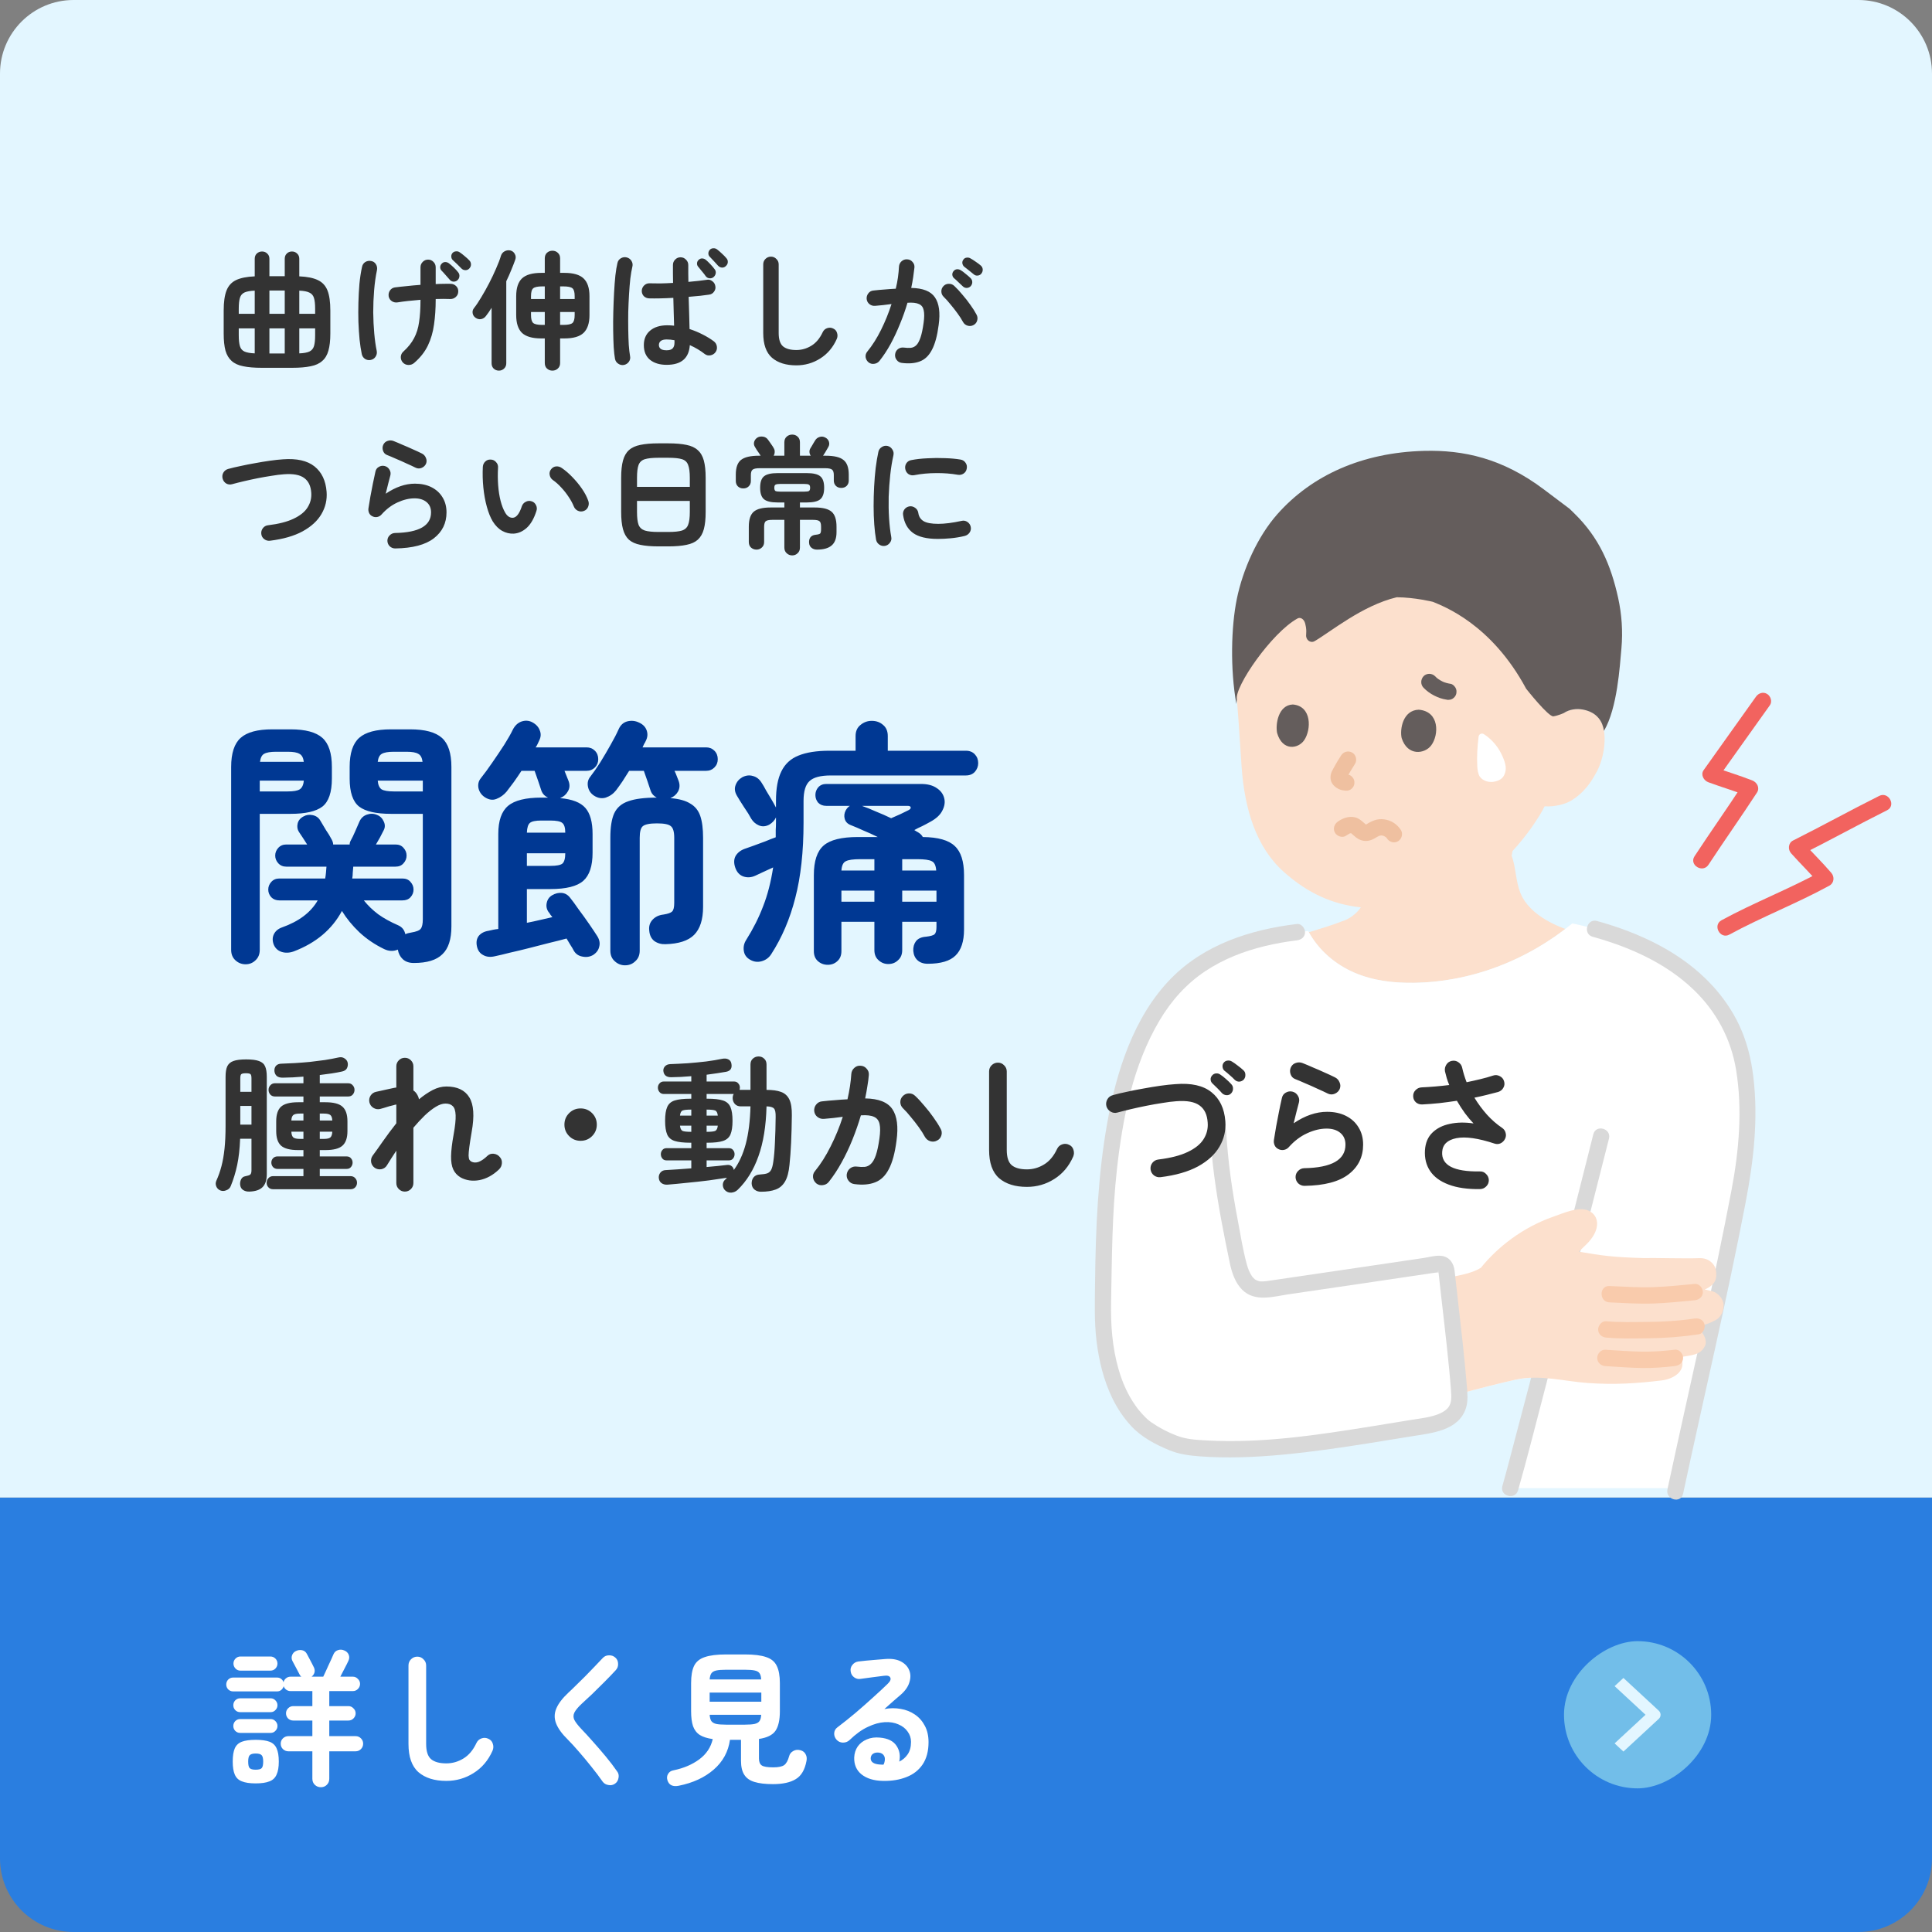 <?xml version="1.0" encoding="UTF-8"?>
<svg xmlns="http://www.w3.org/2000/svg" width="210" height="210" viewBox="0 0 210 210" fill="none">
  <rect x="0" y="0" width="210" height="210" fill="#808080" stroke="none"/>
  <path d="M0 162.775H210V202C210 206.418 206.418 210 202 210H8C3.582 210 0 206.418 0 202V162.775Z" fill="#2A7EE0"></path>
  <path d="M34.88 194.263C34.624 194.263 34.405 194.178 34.224 194.007C34.043 193.837 33.952 193.613 33.952 193.335V190.359H31.344C31.12 190.359 30.923 190.279 30.752 190.119C30.592 189.959 30.512 189.762 30.512 189.527C30.512 189.303 30.592 189.111 30.752 188.951C30.923 188.791 31.12 188.711 31.344 188.711H33.952V187.015H31.872C31.659 187.015 31.472 186.941 31.312 186.791C31.163 186.631 31.088 186.445 31.088 186.231C31.088 186.018 31.163 185.837 31.312 185.687C31.472 185.527 31.659 185.447 31.872 185.447H33.952V183.815H31.584C31.413 183.815 31.259 183.767 31.12 183.671C30.981 183.565 30.885 183.437 30.832 183.287C30.789 183.437 30.704 183.57 30.576 183.687C30.448 183.794 30.299 183.847 30.128 183.847H25.328C25.125 183.847 24.949 183.773 24.8 183.623C24.661 183.474 24.592 183.298 24.592 183.095C24.592 182.893 24.661 182.717 24.8 182.567C24.949 182.418 25.125 182.343 25.328 182.343H30.128C30.288 182.343 30.432 182.391 30.56 182.487C30.688 182.583 30.773 182.706 30.816 182.855C30.859 182.674 30.949 182.53 31.088 182.423C31.227 182.306 31.392 182.247 31.584 182.247H32.752C32.709 182.205 32.667 182.162 32.624 182.119C32.592 182.077 32.565 182.029 32.544 181.975C32.501 181.879 32.432 181.746 32.336 181.575C32.24 181.394 32.144 181.213 32.048 181.031C31.952 180.839 31.867 180.679 31.792 180.551C31.685 180.349 31.669 180.141 31.744 179.927C31.819 179.714 31.957 179.559 32.16 179.463C32.373 179.357 32.592 179.325 32.816 179.367C33.051 179.41 33.227 179.538 33.344 179.751C33.419 179.879 33.504 180.039 33.6 180.231C33.707 180.423 33.808 180.615 33.904 180.807C34 180.989 34.075 181.138 34.128 181.255C34.213 181.447 34.229 181.634 34.176 181.815C34.123 181.986 34.021 182.13 33.872 182.247H35.136C35.2 182.119 35.28 181.949 35.376 181.735C35.483 181.511 35.589 181.277 35.696 181.031C35.813 180.786 35.92 180.557 36.016 180.343C36.123 180.119 36.197 179.949 36.24 179.831C36.336 179.597 36.496 179.442 36.72 179.367C36.955 179.282 37.189 179.293 37.424 179.399C37.659 179.495 37.819 179.65 37.904 179.863C37.989 180.077 37.979 180.295 37.872 180.519C37.787 180.711 37.653 180.978 37.472 181.319C37.301 181.65 37.141 181.959 36.992 182.247H38.352C38.565 182.247 38.747 182.327 38.896 182.487C39.056 182.637 39.136 182.818 39.136 183.031C39.136 183.245 39.056 183.431 38.896 183.591C38.747 183.741 38.565 183.815 38.352 183.815H35.792V185.447H37.872C38.085 185.447 38.267 185.527 38.416 185.687C38.576 185.837 38.656 186.018 38.656 186.231C38.656 186.445 38.576 186.631 38.416 186.791C38.267 186.941 38.085 187.015 37.872 187.015H35.792V188.711H38.656C38.88 188.711 39.072 188.791 39.232 188.951C39.392 189.111 39.472 189.303 39.472 189.527C39.472 189.762 39.392 189.959 39.232 190.119C39.072 190.279 38.88 190.359 38.656 190.359H35.792V193.335C35.792 193.613 35.701 193.837 35.52 194.007C35.349 194.178 35.136 194.263 34.88 194.263ZM27.792 193.847C27.152 193.847 26.651 193.773 26.288 193.623C25.925 193.485 25.669 193.239 25.52 192.887C25.371 192.546 25.296 192.077 25.296 191.479C25.296 190.861 25.371 190.381 25.52 190.039C25.669 189.698 25.925 189.458 26.288 189.319C26.651 189.181 27.152 189.111 27.792 189.111C28.432 189.111 28.933 189.181 29.296 189.319C29.659 189.458 29.915 189.698 30.064 190.039C30.224 190.381 30.304 190.861 30.304 191.479C30.304 192.077 30.224 192.546 30.064 192.887C29.915 193.239 29.659 193.485 29.296 193.623C28.933 193.773 28.432 193.847 27.792 193.847ZM26.128 181.591C25.925 181.591 25.749 181.517 25.6 181.367C25.451 181.207 25.376 181.026 25.376 180.823C25.376 180.61 25.451 180.429 25.6 180.279C25.749 180.13 25.925 180.055 26.128 180.055H29.392C29.605 180.055 29.787 180.13 29.936 180.279C30.085 180.429 30.16 180.61 30.16 180.823C30.16 181.026 30.085 181.207 29.936 181.367C29.787 181.517 29.605 181.591 29.392 181.591H26.128ZM26.096 188.359C25.893 188.359 25.717 188.285 25.568 188.135C25.429 187.986 25.36 187.81 25.36 187.607C25.36 187.405 25.429 187.229 25.568 187.079C25.717 186.93 25.893 186.855 26.096 186.855H29.424C29.627 186.855 29.797 186.93 29.936 187.079C30.085 187.229 30.16 187.405 30.16 187.607C30.16 187.81 30.085 187.986 29.936 188.135C29.797 188.285 29.627 188.359 29.424 188.359H26.096ZM26.096 186.103C25.893 186.103 25.717 186.029 25.568 185.879C25.429 185.73 25.36 185.554 25.36 185.351C25.36 185.149 25.429 184.973 25.568 184.823C25.717 184.674 25.893 184.599 26.096 184.599H29.424C29.627 184.599 29.797 184.674 29.936 184.823C30.085 184.973 30.16 185.149 30.16 185.351C30.16 185.554 30.085 185.73 29.936 185.879C29.797 186.029 29.627 186.103 29.424 186.103H26.096ZM27.792 192.359C28.123 192.359 28.341 192.301 28.448 192.183C28.555 192.066 28.608 191.831 28.608 191.479C28.608 191.138 28.555 190.909 28.448 190.791C28.341 190.663 28.123 190.599 27.792 190.599C27.472 190.599 27.253 190.663 27.136 190.791C27.029 190.909 26.976 191.138 26.976 191.479C26.976 191.831 27.029 192.066 27.136 192.183C27.253 192.301 27.472 192.359 27.792 192.359ZM48.512 193.575C47.232 193.575 46.224 193.261 45.488 192.631C44.763 191.991 44.4 190.967 44.4 189.559V181.031C44.4 180.765 44.491 180.541 44.672 180.359C44.864 180.167 45.093 180.071 45.36 180.071C45.627 180.071 45.851 180.167 46.032 180.359C46.224 180.541 46.32 180.765 46.32 181.031V189.559C46.32 190.349 46.496 190.898 46.848 191.207C47.211 191.517 47.765 191.671 48.512 191.671C49.173 191.671 49.792 191.495 50.368 191.143C50.955 190.791 51.429 190.226 51.792 189.447C51.909 189.202 52.096 189.037 52.352 188.951C52.608 188.866 52.853 188.882 53.088 188.999C53.333 189.106 53.493 189.287 53.568 189.543C53.653 189.799 53.643 190.05 53.536 190.295C53.067 191.351 52.379 192.162 51.472 192.727C50.576 193.293 49.589 193.575 48.512 193.575ZM66.848 193.879C66.635 194.029 66.395 194.077 66.128 194.023C65.861 193.981 65.653 193.858 65.504 193.655C65.141 193.133 64.731 192.589 64.272 192.023C63.824 191.458 63.376 190.919 62.928 190.407C62.48 189.885 62.075 189.442 61.712 189.079C61.083 188.461 60.661 187.879 60.448 187.335C60.235 186.791 60.24 186.253 60.464 185.719C60.688 185.175 61.131 184.594 61.792 183.975C62.016 183.773 62.283 183.517 62.592 183.207C62.912 182.898 63.248 182.567 63.6 182.215C63.952 181.863 64.293 181.511 64.624 181.159C64.955 180.807 65.253 180.493 65.52 180.215C65.701 180.023 65.925 179.927 66.192 179.927C66.469 179.917 66.704 180.002 66.896 180.183C67.088 180.354 67.184 180.578 67.184 180.855C67.195 181.122 67.109 181.351 66.928 181.543C66.555 181.949 66.139 182.381 65.68 182.839C65.232 183.287 64.795 183.719 64.368 184.135C63.941 184.541 63.573 184.882 63.264 185.159C62.848 185.543 62.571 185.874 62.432 186.151C62.304 186.418 62.304 186.685 62.432 186.951C62.571 187.218 62.827 187.549 63.2 187.943C63.563 188.317 63.973 188.765 64.432 189.287C64.901 189.81 65.371 190.354 65.84 190.919C66.309 191.485 66.72 192.023 67.072 192.535C67.232 192.738 67.285 192.973 67.232 193.239C67.189 193.517 67.061 193.73 66.848 193.879ZM73.776 194.103C73.467 194.167 73.205 194.151 72.992 194.055C72.779 193.959 72.629 193.773 72.544 193.495C72.469 193.239 72.496 193.01 72.624 192.807C72.752 192.594 72.949 192.466 73.216 192.423C74.304 192.199 75.232 191.805 76 191.239C76.779 190.663 77.269 189.927 77.472 189.031C76.875 188.946 76.405 188.797 76.064 188.583C75.723 188.359 75.477 188.039 75.328 187.623C75.189 187.197 75.12 186.658 75.12 186.007V182.951C75.12 182.151 75.227 181.527 75.44 181.079C75.664 180.621 76.053 180.301 76.608 180.119C77.163 179.927 77.931 179.831 78.912 179.831H80.976C81.968 179.831 82.736 179.927 83.28 180.119C83.835 180.301 84.219 180.621 84.432 181.079C84.656 181.527 84.768 182.151 84.768 182.951V186.007C84.768 186.957 84.608 187.666 84.288 188.135C83.968 188.594 83.371 188.887 82.496 189.015V191.143C82.496 191.506 82.597 191.757 82.8 191.895C83.003 192.034 83.419 192.103 84.048 192.103C84.603 192.103 84.997 192.023 85.232 191.863C85.467 191.693 85.648 191.367 85.776 190.887C85.84 190.642 85.989 190.455 86.224 190.327C86.459 190.189 86.725 190.162 87.024 190.247C87.28 190.322 87.461 190.466 87.568 190.679C87.685 190.882 87.717 191.122 87.664 191.399C87.483 192.37 87.093 193.031 86.496 193.383C85.909 193.746 85.083 193.927 84.016 193.927C83.184 193.927 82.512 193.847 82 193.687C81.499 193.538 81.131 193.277 80.896 192.903C80.661 192.541 80.544 192.034 80.544 191.383V189.111H79.344C79.163 190.402 78.576 191.479 77.584 192.343C76.592 193.207 75.323 193.794 73.776 194.103ZM77.136 184.967H82.752V183.975H77.136V184.967ZM78.912 187.463H80.976C81.435 187.463 81.787 187.437 82.032 187.383C82.288 187.319 82.464 187.213 82.56 187.063C82.667 186.903 82.725 186.679 82.736 186.391H77.136C77.157 186.679 77.216 186.903 77.312 187.063C77.419 187.213 77.595 187.319 77.84 187.383C78.096 187.437 78.453 187.463 78.912 187.463ZM77.136 182.551H82.736C82.725 182.253 82.667 182.029 82.56 181.879C82.464 181.73 82.288 181.629 82.032 181.575C81.787 181.522 81.435 181.495 80.976 181.495H78.912C78.464 181.495 78.112 181.522 77.856 181.575C77.611 181.629 77.435 181.73 77.328 181.879C77.221 182.029 77.157 182.253 77.136 182.551ZM95.952 193.575C94.981 193.554 94.213 193.319 93.648 192.871C93.093 192.423 92.827 191.81 92.848 191.031C92.869 190.573 92.997 190.173 93.232 189.831C93.477 189.49 93.808 189.234 94.224 189.063C94.64 188.882 95.115 188.818 95.648 188.871C96.501 188.946 97.099 189.239 97.44 189.751C97.781 190.253 97.883 190.829 97.744 191.479C98.117 191.298 98.421 191.037 98.656 190.695C98.901 190.343 99.024 189.89 99.024 189.335C99.024 188.919 98.901 188.546 98.656 188.215C98.421 187.874 98.085 187.613 97.648 187.431C97.221 187.239 96.725 187.159 96.16 187.191C95.595 187.223 94.987 187.394 94.336 187.703C93.685 188.002 93.019 188.482 92.336 189.143C92.144 189.325 91.904 189.415 91.616 189.415C91.328 189.405 91.093 189.293 90.912 189.079C90.741 188.877 90.661 188.647 90.672 188.391C90.693 188.125 90.805 187.917 91.008 187.767C91.669 187.266 92.331 186.738 92.992 186.183C93.653 185.618 94.283 185.063 94.88 184.519C95.488 183.975 96.021 183.479 96.48 183.031C96.768 182.754 96.864 182.525 96.768 182.343C96.683 182.162 96.453 182.098 96.08 182.151C95.717 182.194 95.301 182.247 94.832 182.311C94.373 182.375 93.941 182.434 93.536 182.487C93.28 182.53 93.045 182.471 92.832 182.311C92.619 182.151 92.496 181.938 92.464 181.671C92.421 181.415 92.48 181.186 92.64 180.983C92.8 180.77 93.013 180.642 93.28 180.599C93.515 180.567 93.808 180.535 94.16 180.503C94.523 180.471 94.891 180.439 95.264 180.407C95.648 180.375 95.973 180.349 96.24 180.327C96.933 180.274 97.499 180.365 97.936 180.599C98.373 180.834 98.672 181.154 98.832 181.559C98.992 181.954 98.997 182.386 98.848 182.855C98.709 183.325 98.405 183.767 97.936 184.183C97.723 184.365 97.451 184.599 97.12 184.887C96.8 185.175 96.469 185.469 96.128 185.767C96.736 185.65 97.328 185.645 97.904 185.751C98.48 185.847 98.992 186.05 99.44 186.359C99.899 186.669 100.261 187.079 100.528 187.591C100.795 188.093 100.928 188.685 100.928 189.367C100.928 190.338 100.715 191.143 100.288 191.783C99.861 192.413 99.275 192.871 98.528 193.159C97.781 193.458 96.923 193.597 95.952 193.575ZM95.664 191.799C95.685 191.799 95.717 191.799 95.76 191.799C95.792 191.799 95.829 191.805 95.872 191.815C95.925 191.815 95.984 191.81 96.048 191.799C96.197 191.447 96.224 191.154 96.128 190.919C96.032 190.685 95.84 190.546 95.552 190.503C95.296 190.471 95.083 190.509 94.912 190.615C94.752 190.711 94.661 190.871 94.64 191.095C94.629 191.522 94.971 191.757 95.664 191.799Z" fill="white"></path>
  <rect x="170" y="194.387" width="16" height="16" rx="8" transform="rotate(-90 170 194.387)" fill="#72BEE9"></rect>
  <path fill-rule="evenodd" clip-rule="evenodd" d="M180.301 186.832L176.46 190.387L175.5 189.498L178.861 186.387L175.5 183.276L176.46 182.387L180.301 185.943C180.428 186.061 180.5 186.221 180.5 186.387C180.5 186.554 180.428 186.714 180.301 186.832Z" fill="#E3F6FF"></path>
  <path d="M0 8C0 3.582 3.582 0 8 0H202C206.418 0 210 3.582 210 8V162.775H0V8Z" fill="#E3F6FF"></path>
  <path d="M169.971 77.508C170.615 77.079 171.407 77.004 172.053 77.127C173.461 77.397 173.951 78.226 174.143 78.698C174.716 80.108 174.317 82.473 173.569 83.861C173.042 84.842 172.243 86.2 170.616 87.112C170.139 87.378 168.989 87.73 167.892 87.641C167.774 87.866 167.692 88.025 167.692 88.025C167.321 88.736 166.461 89.971 166.461 89.971C165.825 90.848 165.159 91.688 164.406 92.504L164.311 93.016C164.775 94.274 164.742 95.743 165.249 97.035C165.954 98.829 167.879 100.105 169.853 100.86C169.853 100.86 170 100.916 170.143 100.975C165.317 104.672 159.554 106.731 153.744 106.829C151.519 106.863 149.257 106.612 147.174 105.706C145.208 104.85 143.397 103.368 142.266 101.334C143.575 100.933 144.93 100.516 145.833 100.157C146.652 99.913 147.424 99.341 147.923 98.625C144.805 98.306 142.107 97.052 139.57 94.797C136.509 92.076 135.286 87.919 134.958 83.362C134.791 81.037 134.659 78.537 134.443 76.014C134.443 76.014 132.337 61.356 152.186 61.356C170.565 61.356 169.972 77.508 169.972 77.508L169.971 77.508Z" fill="#FCE0CD"></path>
  <path d="M141.946 68.144C141.928 68.03 141.903 67.91 141.87 67.782C141.738 67.269 141.342 67.057 141.038 67.223C138.228 68.767 134.178 74.644 134.442 76.014L134.387 76.516C133.705 72.699 133.821 68.123 134.436 65.108C135.092 61.901 136.687 58.322 138.844 55.886C142.581 51.667 148.062 49.18 154.806 49.008C159.062 48.9 163.295 49.8 167.804 53.193L170.607 55.303C170.873 55.563 171.139 55.823 171.139 55.823C173.819 58.444 175.09 61.395 175.883 64.978C176.28 66.782 176.408 68.638 176.242 70.474C176.064 72.419 175.803 76.96 174.346 79.439C174.301 79.173 174.235 78.923 174.143 78.698C173.951 78.227 173.461 77.397 172.054 77.127C171.407 77.004 170.615 77.08 169.971 77.509C169.971 77.509 169.38 77.779 168.849 77.862C168.318 77.944 165.886 74.862 165.886 74.862C162.097 67.8 156.872 65.888 155.741 65.414C155.741 65.414 153.788 64.931 151.818 64.919C148.078 65.813 144.678 68.651 142.89 69.69C142.45 69.946 141.92 69.559 141.971 69.015C141.995 68.749 141.999 68.472 141.947 68.144L141.946 68.144Z" fill="#645D5C"></path>
  <path d="M152.354 80.226C152.14 79.289 152.472 77.196 154.206 77.142C156.481 77.32 156.42 79.876 155.569 81.018C154.872 81.953 152.999 82.227 152.354 80.226Z" fill="#645D5C"></path>
  <path d="M138.817 79.675C138.624 78.737 138.935 76.636 140.524 76.575C142.606 76.746 142.542 79.31 141.758 80.458C141.117 81.398 139.4 81.68 138.817 79.675Z" fill="#645D5C"></path>
  <path d="M145.768 82.118C145.462 82.596 145.164 83.083 144.9 83.586C144.795 83.787 144.683 83.995 144.645 84.22C144.571 84.661 144.663 85.048 144.974 85.378C145.178 85.593 145.426 85.739 145.701 85.84C145.883 85.906 146.083 85.915 146.273 85.939L146.038 85.908C146.061 85.911 146.083 85.914 146.106 85.919C146.343 85.963 146.571 85.956 146.785 85.829C146.968 85.721 147.143 85.51 147.191 85.298C147.242 85.07 147.231 84.815 147.102 84.613C146.984 84.428 146.798 84.246 146.575 84.204C146.443 84.18 146.309 84.166 146.176 84.15L146.411 84.181C146.318 84.169 146.229 84.149 146.141 84.114L146.352 84.203C146.287 84.174 146.228 84.139 146.171 84.097L146.349 84.236C146.283 84.183 146.22 84.125 146.166 84.057L146.304 84.237C146.291 84.219 146.281 84.198 146.273 84.177L146.362 84.39C146.354 84.368 146.349 84.347 146.346 84.325L146.377 84.561C146.374 84.525 146.374 84.493 146.377 84.457L146.346 84.693C146.358 84.617 146.38 84.547 146.409 84.477L146.32 84.689C146.456 84.384 146.634 84.094 146.804 83.808C146.962 83.541 147.123 83.277 147.29 83.016C147.542 82.624 147.382 82.017 146.974 81.799C146.535 81.566 146.035 81.701 145.767 82.118L145.768 82.118Z" fill="#EFC0A0"></path>
  <path d="M154.735 74.757C155.067 75.098 155.465 75.392 155.89 75.605C156.303 75.812 156.743 75.979 157.202 76.042C157.319 76.079 157.436 76.084 157.554 76.058C157.671 76.053 157.78 76.018 157.881 75.953C158.065 75.845 158.239 75.633 158.287 75.421C158.338 75.194 158.327 74.938 158.198 74.736C158.083 74.557 157.891 74.358 157.671 74.328C157.371 74.286 157.079 74.203 156.799 74.086L157.01 74.176C156.706 74.047 156.421 73.881 156.159 73.68L156.338 73.819C156.212 73.72 156.094 73.615 155.982 73.5C155.825 73.338 155.583 73.24 155.358 73.24C155.142 73.24 154.884 73.336 154.735 73.5C154.409 73.857 154.389 74.403 154.735 74.757Z" fill="#645D5C"></path>
  <path d="M161.279 79.794C161.05 79.652 160.751 79.793 160.719 80.061C160.587 81.143 160.515 82.185 160.574 83.291C160.593 83.649 160.654 84.146 160.857 84.427C161.206 84.912 161.903 85.09 162.482 84.952C163.062 84.815 163.473 84.562 163.628 83.877C163.736 83.403 163.641 82.889 163.213 81.987C162.691 80.892 161.856 80.149 161.279 79.793L161.279 79.794Z" fill="white"></path>
  <path d="M146.314 90.834C146.429 90.753 146.558 90.691 146.67 90.61C146.757 90.547 146.542 90.638 146.69 90.6C146.73 90.59 146.77 90.579 146.809 90.567C146.965 90.52 146.698 90.556 146.769 90.574C146.8 90.582 146.873 90.577 146.903 90.575C147.01 90.567 146.893 90.572 146.846 90.562L146.914 90.582C146.825 90.545 146.809 90.543 146.866 90.576C146.907 90.603 146.909 90.603 146.873 90.576C146.826 90.537 146.839 90.549 146.912 90.611C146.956 90.65 147 90.689 147.044 90.729C147.166 90.839 147.29 90.945 147.42 91.046C147.727 91.281 148.102 91.415 148.491 91.409C148.85 91.404 149.177 91.277 149.479 91.091C149.597 91.018 149.716 90.946 149.842 90.886C149.982 90.82 149.676 90.928 149.936 90.85C149.995 90.832 150.054 90.814 150.114 90.803C149.978 90.828 150.148 90.81 150.181 90.81C150.249 90.81 150.359 90.86 150.197 90.807C150.244 90.823 150.295 90.828 150.342 90.842C150.364 90.848 150.556 90.921 150.453 90.875C150.356 90.832 150.725 91.058 150.57 90.934C150.612 90.967 150.649 91.007 150.688 91.043C150.848 91.189 150.631 90.936 150.75 91.124C151.007 91.528 151.534 91.693 151.957 91.443C152.356 91.208 152.532 90.632 152.274 90.226C151.867 89.588 151.224 89.165 150.477 89.064C150.104 89.014 149.736 89.036 149.379 89.167C149.176 89.241 148.975 89.333 148.785 89.439C148.719 89.476 148.654 89.516 148.589 89.556C148.553 89.581 148.516 89.604 148.478 89.626C148.423 89.656 148.43 89.655 148.499 89.622L148.42 89.643C148.506 89.633 148.516 89.629 148.452 89.63C148.357 89.641 148.505 89.656 148.543 89.668C148.467 89.62 148.448 89.611 148.487 89.643C148.528 89.679 148.509 89.663 148.431 89.596C148.373 89.546 148.316 89.493 148.259 89.442C147.98 89.191 147.686 88.944 147.316 88.848C146.649 88.673 145.969 88.916 145.424 89.299C145.034 89.573 144.854 90.077 145.108 90.515C145.334 90.905 145.922 91.11 146.315 90.834L146.314 90.834Z" fill="#EFC0A0"></path>
  <path d="M124.575 111.731C122.061 116.566 121.055 122.127 120.479 127.503C119.876 133.126 119.928 139.64 119.886 141.59C119.675 150.569 123.101 153.921 124.033 154.838C124.944 155.735 127.709 157.117 128.953 157.267C136.528 158.175 145.67 156.474 153.868 155.155C155.708 154.859 158.021 154.569 158.528 152.691C158.631 152.307 158.64 151.906 158.62 151.504C160.872 150.899 163.129 150.314 164.78 149.957C165.632 149.771 166.485 149.727 167.337 149.757C166.063 154.614 164.457 160.701 164.153 161.757H182.174C184.772 149.634 187.155 139.784 189.252 128.562C190.042 124.333 190.329 117.715 188.98 113.634C186.969 107.552 181.269 102.569 170.904 100.372C165.928 104.448 159.862 106.726 153.743 106.828C151.518 106.863 149.256 106.612 147.172 105.705C145.163 104.831 143.316 103.302 142.194 101.197C135.657 101.763 129.568 103.85 125.83 109.578C125.374 110.277 124.957 110.995 124.574 111.731H124.575Z" fill="white"></path>
  <path d="M185.704 93.995C187.431 91.357 189.258 88.787 190.979 86.144C191.312 85.634 190.978 85.032 190.471 84.832C189.06 84.278 187.604 83.851 186.183 83.326L186.691 84.639C188.579 81.969 190.492 79.318 192.382 76.651C192.658 76.262 192.467 75.667 192.08 75.431C191.646 75.166 191.144 75.335 190.867 75.726C188.977 78.393 187.064 81.044 185.176 83.713C184.828 84.206 185.188 84.843 185.685 85.026C187.106 85.551 188.562 85.978 189.973 86.532L189.464 85.219C187.743 87.862 185.916 90.432 184.189 93.07C183.566 94.022 185.08 94.947 185.704 93.995Z" fill="#F2635F"></path>
  <path d="M187.971 101.588C191.515 99.66 195.301 98.205 198.841 96.269C199.366 95.982 199.427 95.309 199.053 94.874C198.062 93.721 196.971 92.659 195.958 91.527L195.746 92.922C198.891 91.348 201.969 89.643 205.116 88.072C206.132 87.564 205.283 86.002 204.268 86.509C201.121 88.079 198.044 89.785 194.899 91.359C194.369 91.623 194.315 92.338 194.688 92.753C195.701 93.886 196.792 94.948 197.782 96.101L197.994 94.706C194.453 96.641 190.668 98.097 187.123 100.025C186.126 100.567 186.972 102.131 187.971 101.588Z" fill="#F2635F"></path>
  <path d="M182.946 162.361C185.198 151.835 187.691 141.358 189.726 130.785C190.598 126.254 191.141 121.637 190.577 117.025C190.339 115.08 189.884 113.231 189.054 111.454C188.311 109.861 187.295 108.398 186.108 107.109C182.8 103.517 178.207 101.388 173.585 100.107C172.488 99.803 172.02 101.518 173.116 101.822C177.099 102.926 181.039 104.659 184.067 107.559C186.556 109.942 188.153 112.913 188.71 116.319C189.411 120.601 189.018 125.086 188.214 129.323C187.266 134.322 186.211 139.3 185.12 144.269C183.831 150.143 182.503 156.008 181.244 161.889C181.005 163.004 182.706 163.481 182.946 162.361Z" fill="#D9D9D9"></path>
  <path d="M173.187 123.29C171.398 130.339 169.644 137.398 167.816 144.438C166.751 148.538 165.672 152.635 164.588 156.731C164.165 158.328 163.758 159.933 163.303 161.521C162.987 162.622 164.69 163.093 165.005 161.994C166.023 158.44 166.914 154.845 167.854 151.27C169.027 146.801 170.177 142.328 171.313 137.85C172.505 133.154 173.697 128.458 174.889 123.762C175.17 122.653 173.469 122.18 173.187 123.29Z" fill="#D9D9D9"></path>
  <path d="M157.303 138.866C158.79 138.648 160.223 138.295 160.971 137.796C162.751 135.58 165.499 133.408 168.842 132.247C169.936 131.869 171.532 131.131 172.604 131.567C173.882 132.087 174.045 133.707 172.406 135.282L171.709 135.959L171.615 136.05C174.146 136.492 175.37 136.652 178.545 136.744C180.188 136.718 183.127 136.817 184.729 136.756C185.511 136.727 186.039 137.113 186.323 137.568C186.559 137.946 186.633 138.665 186.455 139.14C186.288 139.586 185.828 139.937 185.298 140.164C185.737 140.261 186.01 140.323 186.01 140.323C186.821 140.505 187.332 141.276 187.346 141.804C187.365 142.522 187.072 143.184 186.433 143.515C185.799 143.844 185.31 144.039 184.416 144.175L184.163 144.213C184.438 144.403 184.713 144.593 184.713 144.593C185.318 145.01 185.529 145.812 185.349 146.238C185.026 147.005 184.412 147.207 183.633 147.351C183.314 147.41 182.994 147.462 182.68 147.508C183.393 148.872 182.073 149.874 180.616 150.047C177.912 150.371 175.496 150.534 172.557 150.324C169.994 150.142 167.383 149.389 164.78 149.956C163.134 150.313 160.885 150.895 158.639 151.499" fill="#FCE0CD"></path>
  <path d="M184.212 139.555C182.705 139.694 181.199 139.86 179.685 139.909C178.1 139.961 176.52 139.854 174.937 139.784C173.802 139.734 173.804 141.512 174.937 141.562C176.52 141.632 178.1 141.739 179.685 141.687C181.199 141.638 182.705 141.472 184.212 141.333C184.687 141.289 185.094 140.956 185.094 140.444C185.094 139.997 184.689 139.511 184.212 139.555Z" fill="#F9CBAC"></path>
  <path d="M184.181 143.318C182.454 143.579 180.746 143.673 179 143.689C177.538 143.702 176.052 143.746 174.594 143.614C174.119 143.571 173.712 144.054 173.712 144.503C173.712 145.02 174.117 145.349 174.594 145.392C176.108 145.529 177.651 145.482 179.169 145.466C181.019 145.446 182.821 145.309 184.651 145.033C185.122 144.962 185.382 144.362 185.267 143.939C185.128 143.43 184.655 143.247 184.182 143.319L184.181 143.318Z" fill="#F9CBAC"></path>
  <path d="M182.064 146.703C180.885 146.846 179.699 146.935 178.511 146.919C177.17 146.901 175.832 146.788 174.494 146.711C174.017 146.683 173.611 147.139 173.611 147.6C173.611 148.104 174.016 148.461 174.494 148.489C175.832 148.566 177.17 148.679 178.511 148.697C179.699 148.713 180.885 148.624 182.064 148.481C182.537 148.423 182.946 148.113 182.946 147.592C182.946 147.156 182.54 146.645 182.064 146.703Z" fill="#F9CBAC"></path>
  <path d="M140.969 100.433C135.934 101.039 130.906 102.653 127.266 106.377C123.219 110.516 121.342 116.498 120.347 122.087C119.343 127.731 119.096 133.467 119.031 139.19C119.006 141.406 118.924 143.626 119.197 145.832C119.461 147.954 119.966 150.03 120.897 151.96C121.428 153.059 122.113 154.091 122.94 154.988C124.071 156.213 125.571 157.001 127.093 157.628C128.194 158.082 129.284 158.215 130.467 158.303C131.911 158.41 133.36 158.432 134.808 158.397C137.95 158.322 141.079 157.981 144.192 157.558C147.288 157.137 150.369 156.618 153.453 156.118C155.608 155.768 158.56 155.524 159.345 153.041C159.589 152.269 159.505 151.445 159.441 150.653C159.372 149.807 159.295 148.963 159.212 148.118C159.046 146.438 158.857 144.761 158.665 143.084C158.476 141.433 158.299 139.78 158.11 138.13C158.018 137.328 157.581 136.65 156.74 136.515C156.114 136.414 155.37 136.644 154.745 136.737C149.308 137.55 143.867 138.339 138.428 139.141C138.138 139.184 137.848 139.232 137.558 139.27C137.782 139.24 137.356 139.284 137.261 139.285C137.184 139.286 137.107 139.279 137.03 139.28C136.824 139.283 137.118 139.31 136.972 139.278C136.908 139.264 136.844 139.252 136.78 139.235C136.703 139.214 136.508 139.129 136.679 139.21C136.606 139.176 136.538 139.132 136.467 139.096C136.3 139.011 136.487 139.136 136.383 139.041C136.325 138.988 136.27 138.935 136.215 138.879C136.178 138.84 136.141 138.798 136.107 138.756C136.168 138.831 136.117 138.769 136.089 138.728C135.807 138.316 135.648 137.884 135.517 137.404C135.091 135.849 134.84 134.214 134.54 132.63C134.233 131.014 133.958 129.391 133.741 127.76C133.53 126.172 133.376 124.576 133.279 122.977C133.21 121.84 131.446 121.832 131.515 122.977C131.71 126.198 132.154 129.4 132.739 132.572C133.031 134.155 133.349 135.735 133.679 137.31C133.895 138.336 134.264 139.438 135.023 140.193C136.402 141.565 138.395 140.93 140.076 140.682C142.727 140.292 145.38 139.904 148.031 139.514C150.683 139.125 153.317 138.737 155.958 138.34C156.102 138.319 156.284 138.323 156.42 138.271C156.511 138.235 156.515 138.237 156.397 138.237C156.156 138.237 156.41 138.099 156.349 138.187C156.332 138.211 156.37 138.371 156.374 138.401C156.397 138.612 156.419 138.823 156.442 139.034C156.53 139.845 156.622 140.656 156.715 141.467C156.899 143.083 157.088 144.7 157.261 146.317C157.434 147.935 157.603 149.56 157.718 151.185C157.76 151.774 157.805 152.41 157.474 152.91C157.263 153.228 156.9 153.467 156.514 153.638C155.577 154.054 154.481 154.162 153.471 154.324C151.988 154.563 150.506 154.809 149.022 155.048C143.136 155.993 137.139 156.903 131.161 156.57C130.038 156.507 128.994 156.459 127.942 156.064C126.969 155.699 126.017 155.201 125.159 154.612C124.833 154.388 124.552 154.121 124.23 153.776C124.089 153.625 123.953 153.47 123.821 153.311C123.788 153.271 123.755 153.23 123.722 153.189C123.701 153.163 123.567 152.992 123.655 153.105C123.738 153.214 123.621 153.06 123.601 153.033C123.554 152.968 123.505 152.902 123.459 152.836C122.554 151.555 122.009 150.297 121.586 148.84C120.899 146.476 120.721 144.016 120.769 141.562C120.864 136.737 120.871 131.916 121.404 127.112C122.024 121.521 123.144 115.789 126.047 110.904C127.31 108.778 128.948 106.933 131.006 105.564C132.983 104.249 135.196 103.388 137.492 102.833C138.637 102.557 139.8 102.352 140.97 102.212C141.443 102.155 141.852 101.844 141.852 101.323C141.852 100.886 141.446 100.376 140.97 100.434L140.969 100.433Z" fill="#D9D9D9"></path>
  <path d="M28.43 39.978C27.637 39.978 26.974 39.922 26.442 39.81C25.91 39.707 25.49 39.516 25.182 39.236C24.874 38.965 24.65 38.592 24.51 38.116C24.379 37.63 24.314 37.01 24.314 36.254V33.748C24.314 32.824 24.417 32.1 24.622 31.578C24.827 31.055 25.173 30.677 25.658 30.444C26.153 30.21 26.829 30.075 27.688 30.038V28.134C27.688 27.891 27.763 27.7 27.912 27.56C28.071 27.41 28.262 27.336 28.486 27.336C28.71 27.336 28.897 27.41 29.046 27.56C29.205 27.7 29.284 27.891 29.284 28.134V30.024H30.95V28.134C30.95 27.891 31.025 27.7 31.174 27.56C31.323 27.41 31.51 27.336 31.734 27.336C31.958 27.336 32.145 27.41 32.294 27.56C32.453 27.7 32.532 27.891 32.532 28.134V30.038C33.391 30.075 34.063 30.21 34.548 30.444C35.043 30.677 35.393 31.055 35.598 31.578C35.803 32.1 35.906 32.824 35.906 33.748V36.254C35.906 37.01 35.836 37.63 35.696 38.116C35.565 38.592 35.341 38.965 35.024 39.236C34.716 39.516 34.296 39.707 33.764 39.81C33.232 39.922 32.569 39.978 31.776 39.978H28.43ZM29.284 38.424H30.95V35.694H29.284V38.424ZM27.688 38.41V35.694H25.952V36.45C25.952 36.954 25.994 37.346 26.078 37.626C26.162 37.906 26.33 38.102 26.582 38.214C26.834 38.326 27.203 38.391 27.688 38.41ZM32.532 38.41C33.017 38.391 33.381 38.326 33.624 38.214C33.876 38.093 34.044 37.897 34.128 37.626C34.212 37.346 34.254 36.954 34.254 36.45V35.694H32.532V38.41ZM29.284 34.112H30.95V31.578H29.284V34.112ZM25.952 34.112H27.688V31.592C27.203 31.61 26.834 31.676 26.582 31.788C26.33 31.9 26.162 32.096 26.078 32.376C25.994 32.647 25.952 33.038 25.952 33.552V34.112ZM32.532 34.112H34.254V33.552C34.254 33.048 34.212 32.66 34.128 32.39C34.044 32.11 33.876 31.914 33.624 31.802C33.381 31.68 33.017 31.61 32.532 31.592V34.112ZM45.006 39.46C44.829 39.609 44.619 39.679 44.376 39.67C44.143 39.66 43.947 39.572 43.788 39.404C43.629 39.227 43.555 39.021 43.564 38.788C43.583 38.545 43.681 38.349 43.858 38.2C44.362 37.742 44.745 37.262 45.006 36.758C45.277 36.254 45.459 35.67 45.552 35.008C45.655 34.336 45.706 33.529 45.706 32.586C45.249 32.623 44.805 32.665 44.376 32.712C43.947 32.758 43.564 32.81 43.228 32.866C42.995 32.903 42.785 32.861 42.598 32.74C42.411 32.618 42.295 32.446 42.248 32.222C42.211 31.988 42.253 31.779 42.374 31.592C42.505 31.396 42.682 31.279 42.906 31.242C43.261 31.195 43.685 31.148 44.18 31.102C44.675 31.046 45.183 30.999 45.706 30.962V29.058C45.706 28.825 45.785 28.628 45.944 28.47C46.103 28.302 46.299 28.218 46.532 28.218C46.765 28.218 46.961 28.302 47.12 28.47C47.279 28.628 47.358 28.825 47.358 29.058V30.878C47.685 30.859 47.988 30.85 48.268 30.85C48.548 30.84 48.795 30.84 49.01 30.85C49.243 30.859 49.439 30.948 49.598 31.116C49.757 31.284 49.827 31.485 49.808 31.718C49.799 31.951 49.705 32.142 49.528 32.292C49.36 32.441 49.159 32.511 48.926 32.502C48.478 32.483 47.955 32.483 47.358 32.502V32.572C47.358 33.542 47.297 34.443 47.176 35.274C47.064 36.105 46.84 36.87 46.504 37.57C46.168 38.261 45.669 38.891 45.006 39.46ZM40.302 39.124C40.078 39.17 39.868 39.133 39.672 39.012C39.485 38.881 39.369 38.704 39.322 38.48C39.229 38.032 39.149 37.509 39.084 36.912C39.028 36.315 38.986 35.675 38.958 34.994C38.939 34.303 38.939 33.603 38.958 32.894C38.977 32.184 39.014 31.498 39.07 30.836C39.135 30.173 39.229 29.567 39.35 29.016C39.397 28.782 39.513 28.605 39.7 28.484C39.896 28.363 40.111 28.325 40.344 28.372C40.568 28.409 40.741 28.526 40.862 28.722C40.983 28.918 41.021 29.133 40.974 29.366C40.834 30.029 40.731 30.756 40.666 31.55C40.601 32.334 40.568 33.132 40.568 33.944C40.577 34.746 40.615 35.512 40.68 36.24C40.745 36.968 40.834 37.598 40.946 38.13C40.993 38.363 40.951 38.578 40.82 38.774C40.699 38.961 40.526 39.077 40.302 39.124ZM50.158 29.184C50.037 29.053 49.883 28.899 49.696 28.722C49.519 28.544 49.355 28.39 49.206 28.26C49.113 28.166 49.061 28.045 49.052 27.896C49.043 27.747 49.089 27.611 49.192 27.49C49.295 27.387 49.416 27.331 49.556 27.322C49.705 27.303 49.841 27.336 49.962 27.42C50.121 27.523 50.303 27.663 50.508 27.84C50.713 28.008 50.886 28.166 51.026 28.316C51.138 28.437 51.194 28.582 51.194 28.75C51.194 28.909 51.133 29.053 51.012 29.184C50.9 29.305 50.76 29.366 50.592 29.366C50.424 29.366 50.279 29.305 50.158 29.184ZM49.724 30.458C49.603 30.57 49.453 30.621 49.276 30.612C49.108 30.593 48.973 30.518 48.87 30.388C48.758 30.257 48.618 30.099 48.45 29.912C48.282 29.716 48.128 29.548 47.988 29.408C47.895 29.305 47.848 29.184 47.848 29.044C47.848 28.895 47.909 28.759 48.03 28.638C48.133 28.535 48.254 28.484 48.394 28.484C48.543 28.484 48.679 28.53 48.8 28.624C48.949 28.736 49.122 28.885 49.318 29.072C49.514 29.259 49.673 29.431 49.794 29.59C49.906 29.721 49.953 29.87 49.934 30.038C49.925 30.197 49.855 30.337 49.724 30.458ZM60.042 40.286C59.818 40.286 59.622 40.211 59.454 40.062C59.295 39.913 59.216 39.712 59.216 39.46V36.786H58.838C57.867 36.786 57.167 36.585 56.738 36.184C56.318 35.773 56.108 35.129 56.108 34.252V32.194C56.108 31.307 56.318 30.663 56.738 30.262C57.167 29.86 57.867 29.66 58.838 29.66H59.216V28.078C59.216 27.826 59.295 27.625 59.454 27.476C59.622 27.326 59.818 27.252 60.042 27.252C60.275 27.252 60.471 27.326 60.63 27.476C60.798 27.625 60.882 27.826 60.882 28.078V29.66H61.344C62.315 29.66 63.01 29.86 63.43 30.262C63.859 30.663 64.074 31.307 64.074 32.194V34.252C64.074 35.129 63.859 35.773 63.43 36.184C63.01 36.585 62.315 36.786 61.344 36.786H60.882V39.46C60.882 39.712 60.798 39.913 60.63 40.062C60.471 40.211 60.275 40.286 60.042 40.286ZM54.232 40.286C54.008 40.286 53.817 40.211 53.658 40.062C53.509 39.913 53.434 39.721 53.434 39.488V33.454C53.331 33.622 53.229 33.781 53.126 33.93C53.023 34.079 52.921 34.219 52.818 34.35C52.687 34.527 52.515 34.639 52.3 34.686C52.085 34.723 51.885 34.676 51.698 34.546C51.521 34.425 51.413 34.261 51.376 34.056C51.339 33.85 51.385 33.664 51.516 33.496C51.768 33.178 52.034 32.782 52.314 32.306C52.603 31.83 52.888 31.321 53.168 30.78C53.448 30.238 53.7 29.706 53.924 29.184C54.157 28.661 54.335 28.195 54.456 27.784C54.531 27.569 54.666 27.41 54.862 27.308C55.058 27.205 55.263 27.177 55.478 27.224C55.693 27.28 55.851 27.406 55.954 27.602C56.066 27.798 56.085 28.003 56.01 28.218C55.889 28.563 55.744 28.936 55.576 29.338C55.417 29.739 55.235 30.15 55.03 30.57V39.488C55.03 39.721 54.951 39.913 54.792 40.062C54.633 40.211 54.447 40.286 54.232 40.286ZM60.882 35.316H61.232C61.736 35.316 62.067 35.246 62.226 35.106C62.385 34.966 62.464 34.676 62.464 34.238V33.916H60.882V35.316ZM60.882 32.502H62.464V32.194C62.464 31.755 62.385 31.471 62.226 31.34C62.067 31.2 61.736 31.13 61.232 31.13H60.882V32.502ZM58.95 35.316H59.216V33.916H57.718V34.238C57.718 34.676 57.797 34.966 57.956 35.106C58.115 35.246 58.446 35.316 58.95 35.316ZM57.718 32.502H59.216V31.13H58.95C58.446 31.13 58.115 31.2 57.956 31.34C57.797 31.471 57.718 31.755 57.718 32.194V32.502ZM72.46 39.656C71.713 39.656 71.111 39.474 70.654 39.11C70.206 38.736 69.982 38.205 69.982 37.514C69.982 36.851 70.206 36.328 70.654 35.946C71.111 35.554 71.737 35.358 72.53 35.358C72.773 35.358 73.02 35.372 73.272 35.4C73.263 34.961 73.249 34.485 73.23 33.972C73.221 33.449 73.207 32.917 73.188 32.376C72.693 32.404 72.213 32.422 71.746 32.432C71.289 32.441 70.892 32.441 70.556 32.432C70.323 32.422 70.127 32.339 69.968 32.18C69.819 32.012 69.749 31.811 69.758 31.578C69.777 31.354 69.865 31.167 70.024 31.018C70.192 30.859 70.388 30.785 70.612 30.794C70.939 30.803 71.321 30.808 71.76 30.808C72.208 30.799 72.675 30.78 73.16 30.752C73.151 30.397 73.146 30.056 73.146 29.73C73.146 29.403 73.146 29.095 73.146 28.806C73.146 28.573 73.225 28.377 73.384 28.218C73.543 28.05 73.739 27.966 73.972 27.966C74.205 27.966 74.401 28.05 74.56 28.218C74.728 28.377 74.812 28.573 74.812 28.806C74.812 29.095 74.812 29.394 74.812 29.702C74.821 30.01 74.826 30.323 74.826 30.64C75.227 30.602 75.601 30.565 75.946 30.528C76.291 30.491 76.581 30.453 76.814 30.416C77.038 30.369 77.239 30.416 77.416 30.556C77.603 30.686 77.715 30.864 77.752 31.088C77.799 31.312 77.752 31.517 77.612 31.704C77.481 31.89 77.304 31.998 77.08 32.026C76.819 32.063 76.492 32.105 76.1 32.152C75.708 32.189 75.293 32.227 74.854 32.264C74.873 32.917 74.891 33.547 74.91 34.154C74.929 34.761 74.943 35.297 74.952 35.764C75.465 35.932 75.946 36.133 76.394 36.366C76.851 36.599 77.248 36.842 77.584 37.094C77.771 37.234 77.883 37.42 77.92 37.654C77.957 37.878 77.911 38.083 77.78 38.27C77.649 38.456 77.467 38.573 77.234 38.62C77.001 38.666 76.791 38.62 76.604 38.48C76.38 38.303 76.128 38.13 75.848 37.962C75.568 37.794 75.279 37.645 74.98 37.514C74.887 38.942 74.047 39.656 72.46 39.656ZM67.812 39.67C67.588 39.707 67.383 39.66 67.196 39.53C67.009 39.408 66.893 39.231 66.846 38.998C66.79 38.69 66.743 38.27 66.706 37.738C66.678 37.206 66.659 36.608 66.65 35.946C66.641 35.283 66.645 34.597 66.664 33.888C66.683 33.169 66.711 32.474 66.748 31.802C66.785 31.12 66.832 30.505 66.888 29.954C66.953 29.394 67.028 28.941 67.112 28.596C67.159 28.372 67.28 28.199 67.476 28.078C67.681 27.956 67.896 27.924 68.12 27.98C68.344 28.036 68.517 28.162 68.638 28.358C68.759 28.554 68.792 28.764 68.736 28.988C68.652 29.333 68.577 29.767 68.512 30.29C68.456 30.812 68.409 31.387 68.372 32.012C68.335 32.628 68.307 33.263 68.288 33.916C68.279 34.569 68.279 35.204 68.288 35.82C68.297 36.426 68.316 36.982 68.344 37.486C68.381 37.98 68.428 38.386 68.484 38.704C68.531 38.928 68.489 39.133 68.358 39.32C68.227 39.507 68.045 39.623 67.812 39.67ZM78.9 28.918C78.779 29.039 78.634 29.095 78.466 29.086C78.298 29.067 78.158 28.997 78.046 28.876C77.934 28.745 77.789 28.587 77.612 28.4C77.444 28.213 77.285 28.045 77.136 27.896C77.043 27.802 76.996 27.686 76.996 27.546C76.996 27.396 77.052 27.261 77.164 27.14C77.267 27.037 77.393 26.986 77.542 26.986C77.691 26.977 77.827 27.018 77.948 27.112C78.097 27.224 78.27 27.373 78.466 27.56C78.662 27.737 78.825 27.905 78.956 28.064C79.068 28.185 79.119 28.33 79.11 28.498C79.101 28.657 79.031 28.797 78.9 28.918ZM77.556 30.122C77.435 30.224 77.285 30.267 77.108 30.248C76.94 30.229 76.805 30.15 76.702 30.01C76.609 29.87 76.478 29.702 76.31 29.506C76.151 29.3 76.007 29.123 75.876 28.974C75.792 28.871 75.755 28.75 75.764 28.61C75.773 28.46 75.839 28.334 75.96 28.232C76.072 28.129 76.198 28.082 76.338 28.092C76.487 28.101 76.623 28.157 76.744 28.26C76.875 28.372 77.033 28.526 77.22 28.722C77.407 28.918 77.561 29.1 77.682 29.268C77.785 29.398 77.822 29.548 77.794 29.716C77.766 29.875 77.687 30.01 77.556 30.122ZM72.46 38.074C72.759 38.074 72.973 38.008 73.104 37.878C73.244 37.738 73.314 37.528 73.314 37.248V36.982C73.025 36.926 72.74 36.898 72.46 36.898C72.171 36.898 71.956 36.954 71.816 37.066C71.685 37.178 71.62 37.322 71.62 37.5C71.62 37.677 71.685 37.817 71.816 37.92C71.947 38.023 72.161 38.074 72.46 38.074ZM86.558 39.712C85.438 39.712 84.556 39.437 83.912 38.886C83.277 38.326 82.96 37.43 82.96 36.198V28.736C82.96 28.503 83.039 28.306 83.198 28.148C83.366 27.98 83.567 27.896 83.8 27.896C84.033 27.896 84.229 27.98 84.388 28.148C84.556 28.306 84.64 28.503 84.64 28.736V36.198C84.64 36.889 84.794 37.369 85.102 37.64C85.419 37.91 85.905 38.046 86.558 38.046C87.137 38.046 87.678 37.892 88.182 37.584C88.695 37.276 89.111 36.781 89.428 36.1C89.531 35.885 89.694 35.74 89.918 35.666C90.142 35.591 90.357 35.605 90.562 35.708C90.777 35.801 90.917 35.96 90.982 36.184C91.057 36.408 91.047 36.627 90.954 36.842C90.543 37.766 89.941 38.475 89.148 38.97C88.364 39.465 87.501 39.712 86.558 39.712ZM98.01 39.446C97.786 39.418 97.604 39.31 97.464 39.124C97.324 38.947 97.268 38.741 97.296 38.508C97.324 38.275 97.427 38.088 97.604 37.948C97.791 37.808 98.001 37.752 98.234 37.78C98.523 37.817 98.78 37.827 99.004 37.808C99.237 37.78 99.438 37.682 99.606 37.514C99.774 37.346 99.923 37.071 100.054 36.688C100.185 36.305 100.297 35.778 100.39 35.106C100.474 34.518 100.479 34.06 100.404 33.734C100.339 33.398 100.166 33.169 99.886 33.048C99.606 32.917 99.191 32.87 98.64 32.908C98.416 33.673 98.145 34.438 97.828 35.204C97.52 35.969 97.179 36.697 96.806 37.388C96.433 38.069 96.027 38.685 95.588 39.236C95.439 39.413 95.252 39.516 95.028 39.544C94.804 39.581 94.599 39.53 94.412 39.39C94.235 39.24 94.127 39.054 94.09 38.83C94.062 38.596 94.123 38.391 94.272 38.214C94.823 37.542 95.322 36.753 95.77 35.848C96.218 34.943 96.596 34.009 96.904 33.048C96.615 33.085 96.316 33.123 96.008 33.16C95.709 33.188 95.415 33.216 95.126 33.244C94.893 33.263 94.687 33.202 94.51 33.062C94.333 32.922 94.23 32.735 94.202 32.502C94.183 32.269 94.244 32.063 94.384 31.886C94.524 31.699 94.711 31.596 94.944 31.578C95.345 31.531 95.751 31.494 96.162 31.466C96.573 31.428 96.974 31.401 97.366 31.382C97.469 30.962 97.548 30.551 97.604 30.15C97.66 29.739 97.697 29.347 97.716 28.974C97.735 28.741 97.828 28.549 97.996 28.4C98.173 28.241 98.379 28.171 98.612 28.19C98.845 28.199 99.037 28.293 99.186 28.47C99.345 28.638 99.415 28.838 99.396 29.072C99.359 29.417 99.312 29.776 99.256 30.15C99.2 30.523 99.13 30.906 99.046 31.298C100.315 31.317 101.174 31.657 101.622 32.32C102.079 32.983 102.215 33.986 102.028 35.33C101.879 36.487 101.636 37.383 101.3 38.018C100.973 38.653 100.539 39.072 99.998 39.278C99.457 39.492 98.794 39.548 98.01 39.446ZM105.822 35.33C105.617 35.442 105.402 35.465 105.178 35.4C104.954 35.334 104.786 35.199 104.674 34.994C104.515 34.695 104.315 34.383 104.072 34.056C103.829 33.72 103.577 33.398 103.316 33.09C103.064 32.773 102.821 32.502 102.588 32.278C102.42 32.119 102.331 31.928 102.322 31.704C102.313 31.471 102.387 31.27 102.546 31.102C102.705 30.934 102.896 30.85 103.12 30.85C103.353 30.84 103.554 30.915 103.722 31.074C104.021 31.354 104.319 31.676 104.618 32.04C104.926 32.395 105.211 32.758 105.472 33.132C105.743 33.505 105.967 33.86 106.144 34.196C106.256 34.401 106.279 34.616 106.214 34.84C106.158 35.054 106.027 35.218 105.822 35.33ZM104.646 31.116C104.525 30.994 104.371 30.85 104.184 30.682C104.007 30.505 103.839 30.351 103.68 30.22C103.587 30.136 103.531 30.019 103.512 29.87C103.503 29.721 103.549 29.585 103.652 29.464C103.755 29.343 103.876 29.277 104.016 29.268C104.165 29.259 104.301 29.291 104.422 29.366C104.581 29.459 104.763 29.595 104.968 29.772C105.183 29.94 105.36 30.094 105.5 30.234C105.621 30.355 105.682 30.5 105.682 30.668C105.682 30.826 105.626 30.971 105.514 31.102C105.402 31.223 105.257 31.288 105.08 31.298C104.912 31.298 104.767 31.237 104.646 31.116ZM105.822 29.8C105.691 29.688 105.523 29.552 105.318 29.394C105.122 29.235 104.945 29.095 104.786 28.974C104.693 28.89 104.632 28.773 104.604 28.624C104.585 28.474 104.623 28.339 104.716 28.218C104.8 28.096 104.912 28.026 105.052 28.008C105.201 27.98 105.341 28.003 105.472 28.078C105.631 28.162 105.822 28.283 106.046 28.442C106.27 28.591 106.457 28.731 106.606 28.862C106.737 28.974 106.807 29.114 106.816 29.282C106.825 29.45 106.779 29.599 106.676 29.73C106.583 29.86 106.447 29.935 106.27 29.954C106.102 29.973 105.953 29.921 105.822 29.8ZM29.354 58.774C29.121 58.802 28.911 58.746 28.724 58.606C28.537 58.466 28.43 58.279 28.402 58.046C28.374 57.812 28.43 57.602 28.57 57.416C28.71 57.229 28.897 57.122 29.13 57.094C30.287 56.954 31.216 56.716 31.916 56.38C32.625 56.044 33.129 55.638 33.428 55.162C33.736 54.676 33.871 54.149 33.834 53.58C33.787 52.833 33.531 52.292 33.064 51.956C32.597 51.611 31.865 51.475 30.866 51.55C30.465 51.578 30.017 51.634 29.522 51.718C29.027 51.792 28.519 51.881 27.996 51.984C27.483 52.087 26.988 52.194 26.512 52.306C26.036 52.418 25.611 52.525 25.238 52.628C25.014 52.693 24.799 52.67 24.594 52.558C24.398 52.437 24.267 52.264 24.202 52.04C24.137 51.806 24.16 51.587 24.272 51.382C24.393 51.176 24.566 51.041 24.79 50.976C25.191 50.864 25.644 50.757 26.148 50.654C26.652 50.542 27.175 50.439 27.716 50.346C28.267 50.243 28.803 50.154 29.326 50.08C29.849 50.005 30.325 49.954 30.754 49.926C32.257 49.814 33.4 50.071 34.184 50.696C34.968 51.321 35.407 52.24 35.5 53.454C35.565 54.322 35.379 55.129 34.94 55.876C34.511 56.613 33.829 57.239 32.896 57.752C31.972 58.256 30.791 58.596 29.354 58.774ZM42.962 59.614C42.729 59.614 42.528 59.535 42.36 59.376C42.201 59.217 42.117 59.021 42.108 58.788C42.108 58.554 42.187 58.358 42.346 58.2C42.505 58.032 42.701 57.943 42.934 57.934C45.547 57.887 46.854 57.141 46.854 55.694C46.854 55.218 46.691 54.844 46.364 54.574C46.037 54.303 45.603 54.168 45.062 54.168C44.465 54.168 43.844 54.317 43.2 54.616C42.565 54.905 41.987 55.344 41.464 55.932C41.343 56.072 41.184 56.16 40.988 56.198C40.801 56.226 40.629 56.198 40.47 56.114C40.311 56.039 40.195 55.922 40.12 55.764C40.045 55.596 40.022 55.423 40.05 55.246C40.115 54.854 40.185 54.429 40.26 53.972C40.344 53.514 40.433 53.053 40.526 52.586C40.619 52.11 40.713 51.671 40.806 51.27C40.853 51.036 40.974 50.864 41.17 50.752C41.375 50.63 41.59 50.598 41.814 50.654C42.038 50.71 42.211 50.84 42.332 51.046C42.453 51.242 42.486 51.452 42.43 51.676C42.365 51.937 42.285 52.24 42.192 52.586C42.108 52.922 42.019 53.281 41.926 53.664C42.999 52.936 44.059 52.572 45.104 52.572C45.795 52.572 46.397 52.703 46.91 52.964C47.423 53.225 47.82 53.589 48.1 54.056C48.389 54.523 48.534 55.069 48.534 55.694C48.534 56.861 48.077 57.798 47.162 58.508C46.247 59.217 44.847 59.586 42.962 59.614ZM45.202 50.85C44.903 50.7 44.563 50.542 44.18 50.374C43.807 50.197 43.429 50.029 43.046 49.87C42.673 49.702 42.341 49.562 42.052 49.45C41.847 49.366 41.707 49.212 41.632 48.988C41.557 48.764 41.567 48.549 41.66 48.344C41.763 48.129 41.921 47.989 42.136 47.924C42.351 47.849 42.565 47.854 42.78 47.938C43.088 48.059 43.419 48.199 43.774 48.358C44.138 48.507 44.502 48.666 44.866 48.834C45.23 48.992 45.561 49.147 45.86 49.296C46.065 49.398 46.21 49.557 46.294 49.772C46.387 49.977 46.392 50.187 46.308 50.402C46.215 50.607 46.061 50.757 45.846 50.85C45.631 50.943 45.417 50.943 45.202 50.85ZM55.828 58.004C55.399 58.023 54.988 57.925 54.596 57.71C54.204 57.495 53.859 57.15 53.56 56.674C53.308 56.254 53.093 55.722 52.916 55.078C52.739 54.434 52.613 53.739 52.538 52.992C52.463 52.236 52.445 51.484 52.482 50.738C52.501 50.505 52.589 50.313 52.748 50.164C52.916 50.005 53.117 49.935 53.35 49.954C53.583 49.963 53.775 50.056 53.924 50.234C54.083 50.402 54.153 50.602 54.134 50.836C54.097 51.489 54.101 52.129 54.148 52.754C54.195 53.37 54.283 53.934 54.414 54.448C54.545 54.952 54.708 55.372 54.904 55.708C55.119 56.09 55.389 56.282 55.716 56.282C56.117 56.273 56.453 55.852 56.724 55.022C56.799 54.807 56.939 54.648 57.144 54.546C57.349 54.434 57.564 54.415 57.788 54.49C58.003 54.555 58.161 54.695 58.264 54.91C58.367 55.115 58.381 55.325 58.306 55.54C58.045 56.361 57.695 56.972 57.256 57.374C56.817 57.766 56.341 57.976 55.828 58.004ZM63.458 55.54C63.234 55.624 63.015 55.614 62.8 55.512C62.595 55.409 62.45 55.251 62.366 55.036C62.226 54.691 62.035 54.34 61.792 53.986C61.559 53.631 61.293 53.295 60.994 52.978C60.705 52.66 60.406 52.395 60.098 52.18C59.911 52.049 59.795 51.867 59.748 51.634C59.701 51.401 59.753 51.191 59.902 51.004C60.051 50.817 60.233 50.715 60.448 50.696C60.672 50.677 60.882 50.738 61.078 50.878C61.47 51.148 61.853 51.48 62.226 51.872C62.609 52.264 62.954 52.684 63.262 53.132C63.57 53.58 63.799 54.019 63.948 54.448C64.023 54.663 64.013 54.882 63.92 55.106C63.827 55.321 63.673 55.465 63.458 55.54ZM71.578 59.39C70.785 59.39 70.127 59.334 69.604 59.222C69.081 59.119 68.666 58.932 68.358 58.662C68.059 58.382 67.845 57.999 67.714 57.514C67.583 57.029 67.518 56.408 67.518 55.652V51.928C67.518 51.172 67.583 50.551 67.714 50.066C67.845 49.581 68.059 49.203 68.358 48.932C68.666 48.652 69.081 48.461 69.604 48.358C70.127 48.246 70.785 48.19 71.578 48.19H72.642C73.435 48.19 74.093 48.246 74.616 48.358C75.139 48.461 75.549 48.652 75.848 48.932C76.156 49.203 76.375 49.581 76.506 50.066C76.637 50.551 76.702 51.172 76.702 51.928V55.652C76.702 56.408 76.637 57.029 76.506 57.514C76.375 57.999 76.156 58.382 75.848 58.662C75.549 58.932 75.139 59.119 74.616 59.222C74.093 59.334 73.435 59.39 72.642 59.39H71.578ZM71.578 57.822H72.642C73.305 57.822 73.799 57.77 74.126 57.668C74.462 57.556 74.686 57.346 74.798 57.038C74.919 56.73 74.98 56.268 74.98 55.652V54.448H69.24V55.652C69.24 56.268 69.296 56.73 69.408 57.038C69.529 57.346 69.758 57.556 70.094 57.668C70.43 57.77 70.925 57.822 71.578 57.822ZM69.24 52.922H74.98V51.928C74.98 51.312 74.919 50.85 74.798 50.542C74.686 50.224 74.462 50.014 74.126 49.912C73.799 49.809 73.305 49.758 72.642 49.758H71.578C70.925 49.758 70.43 49.809 70.094 49.912C69.758 50.014 69.529 50.224 69.408 50.542C69.296 50.85 69.24 51.312 69.24 51.928V52.922ZM86.11 60.37C85.877 60.37 85.676 60.291 85.508 60.132C85.34 59.983 85.256 59.777 85.256 59.516V56.506H83.94C83.585 56.506 83.347 56.557 83.226 56.66C83.114 56.753 83.058 56.954 83.058 57.262V58.914C83.058 59.166 82.974 59.367 82.806 59.516C82.647 59.665 82.456 59.74 82.232 59.74C81.999 59.74 81.798 59.665 81.63 59.516C81.471 59.367 81.392 59.166 81.392 58.914V57.248C81.392 56.473 81.569 55.932 81.924 55.624C82.279 55.316 82.89 55.162 83.758 55.162H85.256V54.616H84.528C83.819 54.616 83.324 54.499 83.044 54.266C82.764 54.032 82.624 53.617 82.624 53.02C82.624 52.413 82.764 51.998 83.044 51.774C83.324 51.541 83.819 51.424 84.528 51.424H87.678C88.397 51.424 88.891 51.541 89.162 51.774C89.442 51.998 89.582 52.413 89.582 53.02C89.582 53.617 89.442 54.032 89.162 54.266C88.891 54.499 88.397 54.616 87.678 54.616H86.95V55.162H88.56C89.428 55.162 90.039 55.316 90.394 55.624C90.749 55.932 90.926 56.473 90.926 57.248V57.85C90.926 58.503 90.753 58.979 90.408 59.278C90.063 59.586 89.526 59.74 88.798 59.74C88.565 59.74 88.369 59.675 88.21 59.544C88.051 59.422 87.963 59.245 87.944 59.012C87.925 58.769 87.972 58.569 88.084 58.41C88.205 58.251 88.387 58.158 88.63 58.13C88.91 58.102 89.083 58.055 89.148 57.99C89.213 57.915 89.246 57.766 89.246 57.542V57.234C89.246 56.926 89.185 56.73 89.064 56.646C88.952 56.553 88.719 56.506 88.364 56.506H86.95V59.516C86.95 59.777 86.866 59.983 86.698 60.132C86.539 60.291 86.343 60.37 86.11 60.37ZM80.79 53.09C80.557 53.09 80.361 53.015 80.202 52.866C80.053 52.717 79.978 52.52 79.978 52.278V51.592C79.978 50.827 80.165 50.294 80.538 49.996C80.921 49.688 81.574 49.534 82.498 49.534H82.68C82.643 49.468 82.582 49.375 82.498 49.254C82.414 49.133 82.33 49.011 82.246 48.89C82.171 48.759 82.115 48.666 82.078 48.61C81.957 48.432 81.919 48.246 81.966 48.05C82.022 47.844 82.143 47.681 82.33 47.56C82.507 47.457 82.713 47.425 82.946 47.462C83.179 47.499 83.361 47.616 83.492 47.812C83.529 47.858 83.59 47.943 83.674 48.064C83.758 48.185 83.842 48.306 83.926 48.428C84.01 48.549 84.061 48.633 84.08 48.68C84.173 48.82 84.215 48.965 84.206 49.114C84.206 49.263 84.169 49.403 84.094 49.534H85.256V48.078C85.256 47.816 85.34 47.611 85.508 47.462C85.676 47.312 85.877 47.238 86.11 47.238C86.343 47.238 86.539 47.312 86.698 47.462C86.866 47.611 86.95 47.816 86.95 48.078V49.534H88.126C88.042 49.422 87.995 49.291 87.986 49.142C87.977 48.992 88.009 48.857 88.084 48.736C88.121 48.68 88.173 48.596 88.238 48.484C88.303 48.372 88.369 48.26 88.434 48.148C88.509 48.036 88.56 47.952 88.588 47.896C88.7 47.7 88.859 47.569 89.064 47.504C89.269 47.429 89.475 47.443 89.68 47.546C89.895 47.648 90.035 47.803 90.1 48.008C90.165 48.213 90.142 48.409 90.03 48.596C90.002 48.652 89.951 48.74 89.876 48.862C89.811 48.974 89.745 49.086 89.68 49.198C89.615 49.31 89.563 49.389 89.526 49.436C89.517 49.464 89.493 49.496 89.456 49.534H89.736C90.66 49.534 91.309 49.688 91.682 49.996C92.065 50.294 92.256 50.827 92.256 51.592V52.236C92.256 52.469 92.181 52.66 92.032 52.81C91.883 52.959 91.687 53.034 91.444 53.034C91.201 53.034 91.005 52.959 90.856 52.81C90.707 52.66 90.632 52.469 90.632 52.236V51.648C90.632 51.34 90.567 51.139 90.436 51.046C90.315 50.943 90.063 50.892 89.68 50.892H82.568C82.195 50.892 81.943 50.943 81.812 51.046C81.681 51.139 81.616 51.34 81.616 51.648V52.278C81.616 52.52 81.537 52.717 81.378 52.866C81.229 53.015 81.033 53.09 80.79 53.09ZM84.822 53.44H87.398C87.669 53.44 87.846 53.416 87.93 53.37C88.014 53.314 88.056 53.197 88.056 53.02C88.056 52.843 88.014 52.73 87.93 52.684C87.846 52.628 87.669 52.6 87.398 52.6H84.822C84.561 52.6 84.383 52.628 84.29 52.684C84.206 52.73 84.164 52.843 84.164 53.02C84.164 53.197 84.206 53.314 84.29 53.37C84.383 53.416 84.561 53.44 84.822 53.44ZM96.204 59.334C95.971 59.371 95.761 59.325 95.574 59.194C95.387 59.063 95.271 58.886 95.224 58.662C95.14 58.186 95.075 57.635 95.028 57.01C94.981 56.375 94.958 55.708 94.958 55.008C94.958 54.308 94.977 53.603 95.014 52.894C95.051 52.184 95.107 51.508 95.182 50.864C95.266 50.211 95.364 49.627 95.476 49.114C95.523 48.89 95.644 48.717 95.84 48.596C96.036 48.465 96.246 48.423 96.47 48.47C96.694 48.526 96.867 48.652 96.988 48.848C97.119 49.035 97.161 49.245 97.114 49.478C96.965 50.141 96.848 50.859 96.764 51.634C96.68 52.408 96.624 53.197 96.596 54C96.577 54.793 96.591 55.568 96.638 56.324C96.685 57.071 96.764 57.752 96.876 58.368C96.923 58.592 96.876 58.797 96.736 58.984C96.605 59.17 96.428 59.287 96.204 59.334ZM101.944 58.578C100.731 58.578 99.825 58.358 99.228 57.92C98.64 57.481 98.285 56.837 98.164 55.988C98.127 55.764 98.173 55.559 98.304 55.372C98.444 55.185 98.631 55.073 98.864 55.036C99.088 55.008 99.293 55.064 99.48 55.204C99.667 55.334 99.779 55.517 99.816 55.75C99.872 56.151 100.063 56.45 100.39 56.646C100.717 56.842 101.249 56.94 101.986 56.94C102.686 56.94 103.531 56.833 104.52 56.618C104.744 56.562 104.954 56.599 105.15 56.73C105.346 56.861 105.467 57.038 105.514 57.262C105.561 57.486 105.519 57.696 105.388 57.892C105.257 58.078 105.08 58.2 104.856 58.256C104.352 58.377 103.848 58.461 103.344 58.508C102.849 58.554 102.383 58.578 101.944 58.578ZM99.382 51.648C99.158 51.694 98.948 51.657 98.752 51.536C98.565 51.405 98.449 51.223 98.402 50.99C98.355 50.766 98.393 50.556 98.514 50.36C98.645 50.164 98.827 50.047 99.06 50.01C99.583 49.907 100.166 49.842 100.81 49.814C101.454 49.776 102.093 49.772 102.728 49.8C103.363 49.819 103.923 49.87 104.408 49.954C104.641 49.991 104.823 50.108 104.954 50.304C105.085 50.49 105.127 50.7 105.08 50.934C105.043 51.167 104.926 51.349 104.73 51.48C104.543 51.601 104.338 51.643 104.114 51.606C103.358 51.475 102.574 51.414 101.762 51.424C100.95 51.424 100.157 51.498 99.382 51.648Z" fill="#333333"></path>
  <path d="M44.978 104.673C44.474 104.673 44.073 104.533 43.774 104.253C43.494 103.991 43.317 103.646 43.242 103.217C42.757 103.422 42.262 103.403 41.758 103.161C40.75 102.675 39.854 102.069 39.07 101.341C38.305 100.613 37.67 99.838 37.166 99.017C36.083 101.033 34.338 102.498 31.93 103.413C31.463 103.581 31.025 103.599 30.614 103.469C30.203 103.338 29.914 103.067 29.746 102.657C29.597 102.246 29.606 101.873 29.774 101.537C29.942 101.201 30.231 100.958 30.642 100.809C32.49 100.155 33.787 99.175 34.534 97.869H30.362C30.007 97.869 29.718 97.757 29.494 97.533C29.27 97.29 29.158 97.01 29.158 96.693C29.158 96.376 29.27 96.096 29.494 95.853C29.718 95.61 30.007 95.489 30.362 95.489H35.346C35.383 95.284 35.411 95.078 35.43 94.873C35.449 94.649 35.467 94.425 35.486 94.201H31.118C30.763 94.201 30.474 94.079 30.25 93.837C30.026 93.594 29.914 93.314 29.914 92.997C29.914 92.68 30.026 92.4 30.25 92.157C30.474 91.914 30.763 91.793 31.118 91.793H33.386C33.237 91.55 33.087 91.317 32.938 91.093C32.789 90.869 32.639 90.645 32.49 90.421C32.322 90.159 32.275 89.861 32.35 89.525C32.425 89.189 32.639 88.927 32.994 88.741C33.293 88.573 33.619 88.526 33.974 88.601C34.347 88.675 34.627 88.871 34.814 89.189C35.019 89.543 35.225 89.889 35.43 90.225C35.654 90.542 35.869 90.897 36.074 91.289C36.167 91.475 36.214 91.644 36.214 91.793H38.006C38.006 91.644 38.043 91.504 38.118 91.373C38.267 91.112 38.426 90.785 38.594 90.393C38.781 89.982 38.939 89.618 39.07 89.301C39.238 88.927 39.509 88.675 39.882 88.545C40.255 88.414 40.619 88.424 40.974 88.573C41.31 88.704 41.553 88.937 41.702 89.273C41.87 89.609 41.87 89.936 41.702 90.253C41.459 90.757 41.179 91.27 40.862 91.793H42.99C43.363 91.793 43.653 91.914 43.858 92.157C44.082 92.4 44.194 92.68 44.194 92.997C44.194 93.314 44.082 93.594 43.858 93.837C43.653 94.079 43.363 94.201 42.99 94.201H38.398C38.379 94.425 38.361 94.649 38.342 94.873C38.342 95.078 38.323 95.284 38.286 95.489H43.746C44.119 95.489 44.409 95.61 44.614 95.853C44.838 96.096 44.95 96.376 44.95 96.693C44.95 97.01 44.838 97.29 44.614 97.533C44.409 97.757 44.119 97.869 43.746 97.869H39.546C39.994 98.429 40.517 98.933 41.114 99.381C41.711 99.81 42.439 100.211 43.298 100.585C43.709 100.771 43.961 101.089 44.054 101.537C44.222 101.462 44.427 101.406 44.67 101.369C45.249 101.275 45.603 101.135 45.734 100.949C45.883 100.762 45.958 100.417 45.958 99.913V88.461H42.486C40.881 88.461 39.733 88.2 39.042 87.677C38.351 87.135 38.006 86.118 38.006 84.625V83.365C38.006 81.871 38.351 80.817 39.042 80.201C39.733 79.585 40.881 79.277 42.486 79.277H44.586C46.191 79.277 47.339 79.585 48.03 80.201C48.721 80.817 49.066 81.871 49.066 83.365V100.697C49.066 102.097 48.739 103.105 48.086 103.721C47.451 104.355 46.415 104.673 44.978 104.673ZM26.694 104.813C26.265 104.813 25.891 104.663 25.574 104.365C25.275 104.085 25.126 103.711 25.126 103.245V83.365C25.126 81.871 25.471 80.817 26.162 80.201C26.853 79.585 27.991 79.277 29.578 79.277H31.594C33.199 79.277 34.347 79.585 35.038 80.201C35.729 80.817 36.074 81.871 36.074 83.365V84.625C36.074 86.118 35.729 87.135 35.038 87.677C34.347 88.2 33.199 88.461 31.594 88.461H28.234V103.245C28.234 103.711 28.085 104.085 27.786 104.365C27.487 104.663 27.123 104.813 26.694 104.813ZM42.794 86.025H45.958V84.849H41.058C41.095 85.316 41.235 85.633 41.478 85.801C41.739 85.95 42.178 86.025 42.794 86.025ZM28.234 86.025H31.286C31.902 86.025 32.331 85.95 32.574 85.801C32.835 85.633 32.985 85.316 33.022 84.849H28.234V86.025ZM41.058 82.805H45.93C45.874 82.357 45.715 82.067 45.454 81.937C45.211 81.787 44.791 81.713 44.194 81.713H42.794C42.197 81.713 41.767 81.787 41.506 81.937C41.263 82.067 41.114 82.357 41.058 82.805ZM28.262 82.805H33.022C32.966 82.357 32.807 82.067 32.546 81.937C32.303 81.787 31.883 81.713 31.286 81.713H29.998C29.401 81.713 28.971 81.787 28.71 81.937C28.467 82.067 28.318 82.357 28.262 82.805ZM53.77 103.945C53.285 104.057 52.865 104.01 52.51 103.805C52.155 103.618 51.931 103.301 51.838 102.853C51.745 102.405 51.81 102.031 52.034 101.733C52.277 101.434 52.631 101.247 53.098 101.173C53.247 101.135 53.415 101.098 53.602 101.061C53.789 101.023 53.975 100.995 54.162 100.977V90.645C54.162 89.207 54.517 88.19 55.226 87.593C55.935 86.996 57.139 86.697 58.838 86.697H59.566C59.23 86.547 58.997 86.314 58.866 85.997C58.773 85.717 58.651 85.353 58.502 84.905C58.353 84.457 58.222 84.084 58.11 83.785H56.682C56.402 84.214 56.122 84.625 55.842 85.017C55.562 85.39 55.301 85.736 55.058 86.053C54.759 86.407 54.395 86.669 53.966 86.837C53.555 87.005 53.126 86.939 52.678 86.641C52.323 86.398 52.099 86.072 52.006 85.661C51.931 85.25 52.015 84.895 52.258 84.597C52.631 84.13 53.042 83.57 53.49 82.917C53.957 82.245 54.395 81.591 54.806 80.957C55.217 80.303 55.525 79.762 55.73 79.333C55.954 78.885 56.262 78.586 56.654 78.437C57.065 78.287 57.457 78.306 57.83 78.493C58.259 78.717 58.539 79.016 58.67 79.389C58.819 79.743 58.801 80.108 58.614 80.481C58.558 80.593 58.502 80.714 58.446 80.845C58.39 80.975 58.315 81.106 58.222 81.237H63.766C64.121 81.237 64.419 81.358 64.662 81.601C64.905 81.844 65.026 82.151 65.026 82.525C65.026 82.879 64.905 83.178 64.662 83.421C64.419 83.663 64.121 83.785 63.766 83.785H61.358L61.806 84.905C61.955 85.316 61.927 85.689 61.722 86.025C61.535 86.361 61.255 86.603 60.882 86.753C62.189 86.865 63.103 87.219 63.626 87.817C64.149 88.414 64.41 89.357 64.41 90.645V92.689C64.41 94.126 64.074 95.144 63.402 95.741C62.73 96.338 61.535 96.637 59.818 96.637H57.27V100.305C57.755 100.211 58.231 100.109 58.698 99.997C59.183 99.885 59.631 99.782 60.042 99.689C59.967 99.596 59.893 99.502 59.818 99.409C59.762 99.297 59.697 99.204 59.622 99.129C59.417 98.83 59.351 98.504 59.426 98.149C59.501 97.775 59.697 97.496 60.014 97.309C60.369 97.103 60.723 97.019 61.078 97.057C61.433 97.094 61.731 97.272 61.974 97.589C62.217 97.888 62.525 98.308 62.898 98.849C63.29 99.371 63.673 99.903 64.046 100.445C64.419 100.986 64.718 101.434 64.942 101.789C65.166 102.162 65.231 102.526 65.138 102.881C65.063 103.254 64.839 103.562 64.466 103.805C64.111 104.01 63.719 104.066 63.29 103.973C62.879 103.898 62.571 103.683 62.366 103.329C62.273 103.142 62.151 102.937 62.002 102.713C61.871 102.489 61.731 102.255 61.582 102.013C61.041 102.162 60.415 102.321 59.706 102.489C58.997 102.675 58.269 102.862 57.522 103.049C56.794 103.235 56.094 103.403 55.422 103.553C54.769 103.721 54.218 103.851 53.77 103.945ZM67.938 104.925C67.509 104.925 67.135 104.775 66.818 104.477C66.501 104.197 66.342 103.814 66.342 103.329V91.065C66.342 89.907 66.482 89.021 66.762 88.405C67.061 87.77 67.574 87.332 68.302 87.089C69.03 86.828 70.057 86.697 71.382 86.697C71.065 86.529 70.85 86.296 70.738 85.997C70.645 85.717 70.523 85.353 70.374 84.905C70.225 84.457 70.094 84.084 69.982 83.785H68.386C68.143 84.177 67.901 84.559 67.658 84.933C67.415 85.287 67.182 85.614 66.958 85.913C66.659 86.286 66.286 86.547 65.838 86.697C65.409 86.828 64.979 86.753 64.55 86.473C64.195 86.23 63.981 85.903 63.906 85.493C63.831 85.082 63.915 84.728 64.158 84.429C64.494 83.999 64.858 83.477 65.25 82.861C65.642 82.226 66.015 81.591 66.37 80.957C66.743 80.303 67.033 79.743 67.238 79.277C67.443 78.81 67.761 78.521 68.19 78.409C68.638 78.297 69.067 78.344 69.478 78.549C69.889 78.736 70.159 79.016 70.29 79.389C70.421 79.762 70.393 80.135 70.206 80.509C70.15 80.639 70.085 80.761 70.01 80.873C69.954 80.985 69.898 81.106 69.842 81.237H76.758C77.113 81.237 77.411 81.358 77.654 81.601C77.897 81.844 78.018 82.151 78.018 82.525C78.018 82.879 77.897 83.178 77.654 83.421C77.411 83.663 77.113 83.785 76.758 83.785H73.314C73.407 83.972 73.491 84.168 73.566 84.373C73.641 84.559 73.706 84.728 73.762 84.877C73.911 85.287 73.893 85.67 73.706 86.025C73.519 86.361 73.239 86.603 72.866 86.753C73.799 86.828 74.518 87.023 75.022 87.341C75.545 87.639 75.909 88.088 76.114 88.685C76.319 89.282 76.422 90.076 76.422 91.065V98.569C76.422 99.95 76.095 100.967 75.442 101.621C74.807 102.255 73.771 102.591 72.334 102.629C71.886 102.647 71.485 102.535 71.13 102.293C70.794 102.031 70.607 101.649 70.57 101.145C70.514 100.697 70.626 100.314 70.906 99.997C71.205 99.661 71.606 99.465 72.11 99.409C72.595 99.334 72.913 99.222 73.062 99.073C73.211 98.924 73.286 98.615 73.286 98.149V91.065C73.286 90.412 73.165 89.992 72.922 89.805C72.698 89.6 72.194 89.497 71.41 89.497C70.626 89.497 70.113 89.6 69.87 89.805C69.646 89.992 69.534 90.412 69.534 91.065V103.329C69.534 103.814 69.375 104.197 69.058 104.477C68.759 104.775 68.386 104.925 67.938 104.925ZM57.27 94.117H59.818C60.49 94.117 60.929 94.033 61.134 93.865C61.339 93.678 61.442 93.305 61.442 92.745H57.27V94.117ZM57.27 90.505H61.442C61.442 89.963 61.33 89.609 61.106 89.441C60.901 89.273 60.471 89.189 59.818 89.189H58.838C58.222 89.189 57.811 89.273 57.606 89.441C57.401 89.609 57.289 89.963 57.27 90.505ZM89.974 104.869C89.563 104.869 89.209 104.738 88.91 104.477C88.611 104.215 88.462 103.851 88.462 103.385V95.125C88.462 93.594 88.817 92.521 89.526 91.905C90.235 91.289 91.477 90.981 93.25 90.981H95.406C94.883 90.719 94.37 90.486 93.866 90.281C93.381 90.057 92.923 89.861 92.494 89.693C92.139 89.562 91.915 89.338 91.822 89.021C91.729 88.704 91.766 88.386 91.934 88.069C92.065 87.845 92.214 87.686 92.382 87.593H89.806C89.451 87.593 89.162 87.481 88.938 87.257C88.733 87.014 88.63 86.734 88.63 86.417C88.63 86.1 88.733 85.82 88.938 85.577C89.162 85.334 89.451 85.213 89.806 85.213H100.11C100.819 85.213 101.389 85.362 101.818 85.661C102.247 85.941 102.518 86.305 102.63 86.753C102.742 87.182 102.677 87.63 102.434 88.097C102.21 88.564 101.771 88.974 101.118 89.329C100.819 89.497 100.521 89.656 100.222 89.805C99.923 89.936 99.643 90.076 99.382 90.225C99.457 90.262 99.531 90.309 99.606 90.365C99.681 90.402 99.746 90.439 99.802 90.477C100.026 90.608 100.194 90.775 100.306 90.981C101.967 90.999 103.125 91.326 103.778 91.961C104.45 92.577 104.786 93.632 104.786 95.125V101.033C104.786 102.321 104.478 103.263 103.862 103.861C103.265 104.458 102.257 104.757 100.838 104.757C100.371 104.757 99.998 104.626 99.718 104.365C99.457 104.122 99.307 103.786 99.27 103.357C99.251 102.946 99.345 102.601 99.55 102.321C99.774 102.022 100.138 101.854 100.642 101.817C101.146 101.761 101.463 101.667 101.594 101.537C101.725 101.406 101.79 101.145 101.79 100.753V100.193H98.066V103.273C98.066 103.739 97.917 104.103 97.618 104.365C97.338 104.645 96.983 104.785 96.554 104.785C96.143 104.785 95.789 104.645 95.49 104.365C95.191 104.103 95.042 103.739 95.042 103.273V100.193H91.458V103.385C91.458 103.851 91.309 104.215 91.01 104.477C90.73 104.738 90.385 104.869 89.974 104.869ZM81.518 104.309C81.126 104.085 80.902 103.758 80.846 103.329C80.79 102.918 80.874 102.535 81.098 102.181C81.863 100.967 82.479 99.745 82.946 98.513C83.431 97.281 83.795 95.871 84.038 94.285C83.702 94.434 83.357 94.593 83.002 94.761C82.666 94.91 82.367 95.05 82.106 95.181C81.658 95.386 81.219 95.414 80.79 95.265C80.379 95.115 80.09 94.798 79.922 94.313C79.754 93.828 79.763 93.407 79.95 93.053C80.155 92.698 80.482 92.437 80.93 92.269C81.154 92.194 81.471 92.082 81.882 91.933C82.293 91.784 82.722 91.625 83.17 91.457C83.618 91.27 84.001 91.121 84.318 91.009C84.318 90.748 84.318 90.486 84.318 90.225C84.337 89.945 84.346 89.665 84.346 89.385V88.853C84.197 89.17 83.954 89.431 83.618 89.637C83.226 89.842 82.853 89.87 82.498 89.721C82.143 89.572 81.863 89.329 81.658 88.993C81.471 88.638 81.21 88.218 80.874 87.733C80.557 87.248 80.295 86.828 80.09 86.473C79.866 86.081 79.819 85.707 79.95 85.353C80.081 84.98 80.323 84.69 80.678 84.485C81.07 84.279 81.453 84.233 81.826 84.345C82.218 84.438 82.535 84.681 82.778 85.073C82.927 85.297 83.095 85.586 83.282 85.941C83.487 86.277 83.683 86.603 83.87 86.921C84.057 87.238 84.197 87.49 84.29 87.677C84.309 87.695 84.318 87.714 84.318 87.733C84.318 87.733 84.327 87.742 84.346 87.761V87.033C84.346 85.689 84.542 84.625 84.934 83.841C85.326 83.038 85.942 82.469 86.782 82.133C87.641 81.778 88.77 81.601 90.17 81.601H92.998V80.005C92.998 79.482 93.175 79.081 93.53 78.801C93.885 78.502 94.295 78.353 94.762 78.353C95.247 78.353 95.658 78.502 95.994 78.801C96.33 79.081 96.498 79.482 96.498 80.005V81.601H104.982C105.393 81.601 105.719 81.731 105.962 81.993C106.205 82.254 106.326 82.572 106.326 82.945C106.326 83.299 106.205 83.617 105.962 83.897C105.719 84.158 105.393 84.289 104.982 84.289H90.31C89.19 84.289 88.415 84.494 87.986 84.905C87.557 85.297 87.342 86.016 87.342 87.061V89.413C87.342 92.567 87.043 95.293 86.446 97.589C85.867 99.866 84.999 101.901 83.842 103.693C83.599 104.085 83.254 104.346 82.806 104.477C82.358 104.607 81.929 104.551 81.518 104.309ZM98.066 98.009H101.79V96.805H98.066V98.009ZM91.458 98.009H95.042V96.805H91.458V98.009ZM98.066 94.621H101.762C101.725 94.079 101.566 93.743 101.286 93.613C101.006 93.463 100.483 93.389 99.718 93.389H98.066V94.621ZM91.458 94.621H95.042V93.389H93.502C92.737 93.389 92.214 93.463 91.934 93.613C91.654 93.743 91.495 94.079 91.458 94.621ZM96.862 88.937C97.534 88.657 98.159 88.368 98.738 88.069C98.925 87.975 99.009 87.873 98.99 87.761C98.971 87.649 98.859 87.593 98.654 87.593H93.726L93.754 87.621C94.183 87.77 94.669 87.966 95.21 88.209C95.77 88.433 96.321 88.675 96.862 88.937Z" fill="#003893"></path>
  <path d="M29.686 129.265C29.473 129.265 29.302 129.195 29.174 129.057C29.046 128.918 28.982 128.753 28.982 128.561C28.982 128.369 29.046 128.203 29.174 128.065C29.302 127.915 29.473 127.841 29.686 127.841H32.982V127.057H30.166C29.963 127.057 29.798 126.987 29.67 126.849C29.553 126.71 29.494 126.55 29.494 126.369C29.494 126.187 29.553 126.033 29.67 125.905C29.798 125.766 29.963 125.697 30.166 125.697H32.982V125.009H32.406C31.531 125.009 30.913 124.849 30.55 124.529C30.198 124.209 30.022 123.681 30.022 122.945V121.889C30.022 121.142 30.198 120.609 30.55 120.289C30.913 119.969 31.531 119.809 32.406 119.809H32.982V119.185H29.894C29.681 119.185 29.51 119.115 29.382 118.977C29.254 118.827 29.19 118.657 29.19 118.465C29.19 118.273 29.254 118.107 29.382 117.969C29.51 117.819 29.681 117.745 29.894 117.745H32.982V117.025C32.587 117.057 32.203 117.083 31.83 117.105C31.467 117.115 31.115 117.126 30.774 117.137C30.475 117.147 30.246 117.089 30.086 116.961C29.937 116.822 29.851 116.646 29.83 116.433C29.809 116.209 29.862 116.017 29.99 115.857C30.129 115.697 30.337 115.617 30.614 115.617C31.03 115.606 31.505 115.585 32.038 115.553C32.571 115.521 33.121 115.478 33.686 115.425C34.251 115.361 34.801 115.291 35.334 115.217C35.867 115.131 36.347 115.041 36.774 114.945C37.041 114.881 37.265 114.913 37.446 115.041C37.638 115.158 37.755 115.323 37.798 115.537C37.83 115.75 37.798 115.947 37.702 116.129C37.606 116.299 37.435 116.411 37.19 116.465C36.859 116.539 36.486 116.609 36.07 116.673C35.654 116.737 35.217 116.795 34.758 116.849V117.745H37.83C38.054 117.745 38.225 117.819 38.342 117.969C38.47 118.107 38.534 118.273 38.534 118.465C38.534 118.657 38.47 118.827 38.342 118.977C38.225 119.115 38.054 119.185 37.83 119.185H34.758V119.809H35.366C36.251 119.809 36.87 119.969 37.222 120.289C37.585 120.609 37.766 121.142 37.766 121.889V122.945C37.766 123.681 37.585 124.209 37.222 124.529C36.87 124.849 36.251 125.009 35.366 125.009H34.758V125.697H37.67C37.883 125.697 38.043 125.766 38.15 125.905C38.267 126.033 38.326 126.187 38.326 126.369C38.326 126.55 38.267 126.71 38.15 126.849C38.043 126.987 37.883 127.057 37.67 127.057H34.758V127.841H38.102C38.315 127.841 38.486 127.915 38.614 128.065C38.742 128.203 38.806 128.369 38.806 128.561C38.806 128.753 38.742 128.918 38.614 129.057C38.486 129.195 38.315 129.265 38.102 129.265H29.686ZM27.11 129.521C26.843 129.531 26.614 129.473 26.422 129.345C26.241 129.227 26.134 129.041 26.102 128.785C26.081 128.561 26.118 128.358 26.214 128.177C26.31 127.995 26.454 127.889 26.646 127.857C26.923 127.803 27.105 127.745 27.19 127.681C27.286 127.606 27.334 127.446 27.334 127.201V123.777H26.102C26.059 124.865 25.953 125.814 25.782 126.625C25.611 127.435 25.377 128.203 25.078 128.929C24.993 129.142 24.833 129.291 24.598 129.377C24.374 129.473 24.155 129.478 23.942 129.393C23.739 129.307 23.595 129.163 23.51 128.961C23.425 128.758 23.425 128.555 23.51 128.353C23.734 127.862 23.921 127.334 24.07 126.769C24.219 126.203 24.331 125.563 24.406 124.849C24.481 124.134 24.518 123.313 24.518 122.385V117.041C24.518 116.561 24.577 116.187 24.694 115.921C24.822 115.643 25.046 115.446 25.366 115.329C25.686 115.211 26.15 115.153 26.758 115.153C27.366 115.153 27.83 115.211 28.15 115.329C28.481 115.446 28.705 115.643 28.822 115.921C28.939 116.187 28.998 116.561 28.998 117.041V127.617C28.998 128.267 28.843 128.742 28.534 129.041C28.235 129.339 27.761 129.499 27.11 129.521ZM26.118 122.241H27.334V120.209H26.118V122.241ZM26.118 118.673H27.334V117.233C27.334 116.987 27.302 116.833 27.238 116.769C27.174 116.694 27.003 116.657 26.726 116.657C26.459 116.657 26.289 116.694 26.214 116.769C26.15 116.833 26.118 116.987 26.118 117.233V118.673ZM34.758 123.793H35.206C35.558 123.793 35.793 123.739 35.91 123.633C36.038 123.515 36.107 123.307 36.118 123.009H34.758V123.793ZM34.758 121.793H36.118C36.107 121.505 36.038 121.307 35.91 121.201C35.782 121.094 35.547 121.041 35.206 121.041H34.758V121.793ZM32.598 123.793H32.982V123.009H31.67C31.681 123.307 31.75 123.515 31.878 123.633C32.006 123.739 32.246 123.793 32.598 123.793ZM31.67 121.793H32.982V121.041H32.598C32.246 121.041 32.006 121.094 31.878 121.201C31.75 121.307 31.681 121.505 31.67 121.793ZM44.006 129.521C43.75 129.521 43.531 129.43 43.35 129.249C43.169 129.067 43.078 128.849 43.078 128.593V125.073C42.897 125.35 42.715 125.627 42.534 125.905C42.363 126.171 42.203 126.427 42.054 126.673C41.915 126.897 41.713 127.035 41.446 127.089C41.19 127.131 40.955 127.083 40.742 126.945C40.529 126.795 40.395 126.593 40.342 126.337C40.299 126.07 40.353 125.83 40.502 125.617C40.811 125.201 41.185 124.678 41.622 124.049C42.07 123.409 42.555 122.758 43.078 122.097V120.049C43.046 120.059 43.009 120.07 42.966 120.081C42.923 120.081 42.881 120.091 42.838 120.113C42.721 120.134 42.55 120.177 42.326 120.241C42.113 120.305 41.905 120.369 41.702 120.433C41.51 120.486 41.377 120.523 41.302 120.545C41.046 120.598 40.806 120.555 40.582 120.417C40.358 120.278 40.214 120.075 40.15 119.809C40.097 119.553 40.139 119.313 40.278 119.089C40.427 118.865 40.63 118.726 40.886 118.673C40.982 118.651 41.131 118.619 41.334 118.577C41.537 118.523 41.75 118.475 41.974 118.433C42.209 118.379 42.406 118.337 42.566 118.305C42.737 118.262 42.907 118.23 43.078 118.209V115.905C43.078 115.649 43.169 115.43 43.35 115.249C43.531 115.067 43.75 114.977 44.006 114.977C44.262 114.977 44.481 115.067 44.662 115.249C44.843 115.43 44.934 115.649 44.934 115.905V118.529C45.115 118.646 45.265 118.817 45.382 119.041C45.457 119.169 45.51 119.318 45.542 119.489C46.043 119.073 46.539 118.737 47.03 118.481C47.531 118.225 48.027 118.097 48.518 118.097C49.702 118.097 50.534 118.491 51.014 119.281C51.494 120.059 51.579 121.307 51.27 123.025C51.153 123.707 51.067 124.257 51.014 124.673C50.961 125.078 50.934 125.387 50.934 125.601C50.945 125.814 50.971 125.963 51.014 126.049C51.067 126.134 51.137 126.203 51.222 126.257C51.467 126.385 51.739 126.395 52.038 126.289C52.337 126.171 52.651 125.953 52.982 125.633C53.174 125.451 53.403 125.377 53.67 125.409C53.937 125.441 54.155 125.558 54.326 125.761C54.507 125.963 54.582 126.198 54.55 126.465C54.529 126.721 54.422 126.939 54.23 127.121C53.579 127.739 52.875 128.123 52.118 128.273C51.361 128.411 50.678 128.315 50.07 127.985C49.707 127.771 49.441 127.483 49.27 127.121C49.099 126.758 49.019 126.273 49.03 125.665C49.041 125.057 49.131 124.283 49.302 123.345C49.473 122.406 49.547 121.697 49.526 121.217C49.505 120.726 49.398 120.395 49.206 120.225C49.025 120.043 48.763 119.953 48.422 119.953C48.102 119.953 47.75 120.07 47.366 120.305C46.982 120.539 46.582 120.854 46.166 121.249C45.761 121.643 45.35 122.086 44.934 122.577V128.593C44.934 128.849 44.843 129.067 44.662 129.249C44.481 129.43 44.262 129.521 44.006 129.521ZM63.11 124.001C62.619 124.001 62.203 123.83 61.862 123.489C61.521 123.147 61.35 122.731 61.35 122.241C61.35 121.75 61.521 121.334 61.862 120.993C62.203 120.651 62.619 120.481 63.11 120.481C63.601 120.481 64.017 120.651 64.358 120.993C64.699 121.334 64.87 121.75 64.87 122.241C64.87 122.731 64.699 123.147 64.358 123.489C64.017 123.83 63.601 124.001 63.11 124.001ZM82.71 129.537C82.443 129.537 82.214 129.462 82.022 129.313C81.83 129.163 81.723 128.95 81.702 128.673C81.691 128.395 81.761 128.161 81.91 127.969C82.07 127.777 82.294 127.675 82.582 127.665C82.934 127.643 83.206 127.601 83.398 127.537C83.59 127.462 83.734 127.329 83.83 127.137C83.926 126.945 84.001 126.657 84.054 126.273C84.139 125.707 84.198 125.019 84.23 124.209C84.273 123.387 84.299 122.454 84.31 121.409C84.321 120.939 84.262 120.635 84.134 120.497C84.006 120.347 83.734 120.267 83.318 120.257C83.265 122.39 82.971 124.198 82.438 125.681C81.915 127.163 81.163 128.379 80.182 129.329C79.99 129.51 79.761 129.611 79.494 129.633C79.227 129.654 78.993 129.563 78.79 129.361C78.641 129.201 78.566 129.003 78.566 128.769C78.577 128.534 78.667 128.347 78.838 128.209C78.87 128.177 78.902 128.145 78.934 128.113C78.966 128.081 78.993 128.049 79.014 128.017C78.459 128.102 77.803 128.198 77.046 128.305C76.289 128.401 75.515 128.486 74.726 128.561C73.937 128.646 73.206 128.715 72.534 128.769C72.278 128.779 72.065 128.721 71.894 128.593C71.723 128.465 71.627 128.273 71.606 128.017C71.595 127.803 71.654 127.617 71.782 127.457C71.921 127.286 72.107 127.195 72.342 127.185C72.726 127.163 73.158 127.137 73.638 127.105C74.129 127.073 74.63 127.035 75.142 126.993V126.129H72.454C72.251 126.129 72.097 126.059 71.99 125.921C71.883 125.782 71.83 125.627 71.83 125.457C71.83 125.286 71.883 125.137 71.99 125.009C72.097 124.87 72.251 124.801 72.454 124.801H75.142V124.209H75.03C74.305 124.209 73.739 124.145 73.334 124.017C72.939 123.889 72.667 123.654 72.518 123.313C72.369 122.961 72.294 122.465 72.294 121.825C72.294 121.174 72.369 120.678 72.518 120.337C72.667 119.985 72.939 119.745 73.334 119.617C73.739 119.489 74.305 119.425 75.03 119.425H75.142V118.913H72.166C71.963 118.913 71.803 118.843 71.686 118.705C71.569 118.566 71.51 118.406 71.51 118.225C71.51 118.043 71.569 117.889 71.686 117.761C71.803 117.622 71.963 117.553 72.166 117.553H75.142V116.977C74.758 117.009 74.379 117.035 74.006 117.057C73.643 117.067 73.297 117.078 72.966 117.089C72.443 117.099 72.155 116.87 72.102 116.401C72.091 116.209 72.15 116.043 72.278 115.905C72.417 115.755 72.609 115.675 72.854 115.665C73.462 115.643 74.102 115.611 74.774 115.569C75.457 115.515 76.118 115.451 76.758 115.377C77.409 115.291 77.985 115.195 78.486 115.089C78.742 115.035 78.961 115.051 79.142 115.137C79.334 115.222 79.451 115.371 79.494 115.585C79.601 116.097 79.414 116.401 78.934 116.497C78.635 116.55 78.305 116.603 77.942 116.657C77.579 116.71 77.201 116.763 76.806 116.817V117.553H79.766C79.979 117.553 80.139 117.622 80.246 117.761C80.363 117.889 80.422 118.043 80.422 118.225C80.422 118.267 80.417 118.31 80.406 118.353C80.406 118.395 80.401 118.433 80.39 118.465H81.574V115.713C81.574 115.435 81.659 115.222 81.83 115.073C82.001 114.913 82.209 114.833 82.454 114.833C82.699 114.833 82.902 114.913 83.062 115.073C83.233 115.222 83.318 115.435 83.318 115.713V118.465C83.969 118.465 84.497 118.539 84.902 118.689C85.307 118.838 85.606 119.11 85.798 119.505C85.99 119.899 86.081 120.475 86.07 121.233C86.059 122.299 86.033 123.291 85.99 124.209C85.947 125.115 85.889 125.915 85.814 126.609C85.739 127.398 85.579 128.001 85.334 128.417C85.089 128.843 84.747 129.137 84.31 129.297C83.883 129.457 83.35 129.537 82.71 129.537ZM79.766 127.169C80.331 126.401 80.763 125.457 81.062 124.337C81.361 123.206 81.531 121.846 81.574 120.257H80.518C80.251 120.257 80.038 120.171 79.878 120.001C79.718 119.819 79.638 119.606 79.638 119.361C79.638 119.179 79.675 119.03 79.75 118.913H76.806V119.425H76.902C77.638 119.425 78.198 119.489 78.582 119.617C78.977 119.745 79.249 119.985 79.398 120.337C79.547 120.678 79.622 121.174 79.622 121.825C79.622 122.465 79.547 122.961 79.398 123.313C79.249 123.654 78.977 123.889 78.582 124.017C78.198 124.145 77.638 124.209 76.902 124.209H76.806V124.801H79.222C79.425 124.801 79.579 124.87 79.686 125.009C79.793 125.137 79.846 125.286 79.846 125.457C79.846 125.627 79.793 125.782 79.686 125.921C79.579 126.059 79.425 126.129 79.222 126.129H76.806V126.849C77.233 126.806 77.638 126.769 78.022 126.737C78.406 126.694 78.742 126.657 79.03 126.625C79.233 126.603 79.398 126.646 79.526 126.753C79.654 126.849 79.734 126.987 79.766 127.169ZM75.126 123.025H75.142V122.353H73.91C73.942 122.662 74.038 122.854 74.198 122.929C74.358 122.993 74.667 123.025 75.126 123.025ZM76.806 123.025C77.265 123.025 77.574 122.993 77.734 122.929C77.894 122.854 77.99 122.662 78.022 122.353H76.806V123.025ZM73.91 121.265H75.142V120.609H75.126C74.667 120.609 74.358 120.641 74.198 120.705C74.038 120.769 73.942 120.955 73.91 121.265ZM76.806 121.265H78.022C77.99 120.955 77.894 120.769 77.734 120.705C77.574 120.641 77.265 120.609 76.806 120.609V121.265ZM92.87 128.705C92.603 128.673 92.39 128.55 92.23 128.337C92.07 128.134 92.006 127.899 92.038 127.633C92.081 127.366 92.203 127.153 92.406 126.993C92.619 126.833 92.854 126.769 93.11 126.801C93.451 126.843 93.75 126.854 94.006 126.833C94.262 126.801 94.486 126.689 94.678 126.497C94.881 126.305 95.057 125.99 95.206 125.553C95.355 125.115 95.483 124.513 95.59 123.745C95.686 123.073 95.691 122.55 95.606 122.177C95.521 121.793 95.318 121.531 94.998 121.393C94.678 121.243 94.203 121.19 93.574 121.233C93.318 122.107 93.014 122.982 92.662 123.857C92.31 124.731 91.915 125.563 91.478 126.353C91.051 127.131 90.587 127.835 90.086 128.465C89.926 128.667 89.713 128.785 89.446 128.817C89.19 128.859 88.955 128.801 88.742 128.641C88.539 128.47 88.417 128.257 88.374 128.001C88.342 127.734 88.411 127.499 88.582 127.297C89.211 126.529 89.782 125.627 90.294 124.593C90.817 123.558 91.254 122.491 91.606 121.393C91.275 121.435 90.934 121.478 90.582 121.521C90.241 121.553 89.899 121.585 89.558 121.617C89.302 121.638 89.067 121.569 88.854 121.409C88.651 121.249 88.534 121.035 88.502 120.769C88.481 120.502 88.55 120.267 88.71 120.065C88.881 119.851 89.094 119.734 89.35 119.713C89.809 119.659 90.273 119.617 90.742 119.585C91.211 119.542 91.67 119.51 92.118 119.489C92.342 118.507 92.481 117.59 92.534 116.737C92.555 116.47 92.662 116.251 92.854 116.081C93.046 115.899 93.275 115.819 93.542 115.841C93.809 115.851 94.027 115.958 94.198 116.161C94.379 116.353 94.459 116.582 94.438 116.849C94.406 117.243 94.353 117.654 94.278 118.081C94.214 118.507 94.134 118.945 94.038 119.393C95.499 119.414 96.486 119.803 96.998 120.561C97.51 121.318 97.659 122.465 97.446 124.001C97.275 125.323 96.998 126.347 96.614 127.073C96.241 127.798 95.745 128.278 95.126 128.513C94.518 128.758 93.766 128.822 92.87 128.705ZM101.862 123.969C101.627 124.097 101.382 124.123 101.126 124.049C100.881 123.974 100.689 123.825 100.55 123.601C100.369 123.259 100.139 122.897 99.862 122.513C99.585 122.129 99.297 121.761 98.998 121.409C98.71 121.046 98.433 120.737 98.166 120.481C97.974 120.299 97.873 120.081 97.862 119.825C97.851 119.569 97.937 119.345 98.118 119.153C98.299 118.961 98.518 118.859 98.774 118.849C99.041 118.838 99.27 118.923 99.462 119.105C99.803 119.425 100.145 119.793 100.486 120.209C100.838 120.614 101.163 121.03 101.462 121.457C101.771 121.883 102.027 122.289 102.23 122.673C102.369 122.907 102.401 123.153 102.326 123.409C102.251 123.665 102.097 123.851 101.862 123.969ZM111.622 129.009C110.342 129.009 109.334 128.694 108.598 128.065C107.873 127.425 107.51 126.401 107.51 124.993V116.465C107.51 116.198 107.601 115.974 107.782 115.793C107.974 115.601 108.203 115.505 108.47 115.505C108.737 115.505 108.961 115.601 109.142 115.793C109.334 115.974 109.43 116.198 109.43 116.465V124.993C109.43 125.782 109.606 126.331 109.958 126.641C110.321 126.95 110.875 127.105 111.622 127.105C112.283 127.105 112.902 126.929 113.478 126.577C114.065 126.225 114.539 125.659 114.902 124.881C115.019 124.635 115.206 124.47 115.462 124.385C115.718 124.299 115.963 124.315 116.198 124.433C116.443 124.539 116.603 124.721 116.678 124.977C116.763 125.233 116.753 125.483 116.646 125.729C116.177 126.785 115.489 127.595 114.582 128.161C113.686 128.726 112.699 129.009 111.622 129.009ZM126.15 127.953C125.883 127.985 125.643 127.921 125.43 127.761C125.227 127.601 125.105 127.387 125.062 127.121C125.03 126.854 125.094 126.614 125.254 126.401C125.425 126.187 125.643 126.065 125.91 126.033C127.233 125.873 128.294 125.601 129.094 125.217C129.905 124.833 130.481 124.369 130.822 123.825C131.174 123.27 131.323 122.667 131.27 122.017C131.217 121.163 130.923 120.545 130.39 120.161C129.857 119.766 129.019 119.611 127.878 119.697C127.419 119.729 126.907 119.793 126.342 119.889C125.777 119.974 125.201 120.075 124.614 120.193C124.027 120.31 123.462 120.433 122.918 120.561C122.374 120.689 121.889 120.811 121.462 120.929C121.206 121.003 120.961 120.971 120.726 120.833C120.491 120.694 120.337 120.497 120.262 120.241C120.198 119.985 120.23 119.739 120.358 119.505C120.486 119.27 120.683 119.115 120.95 119.041C121.398 118.913 121.91 118.79 122.486 118.673C123.062 118.545 123.659 118.427 124.278 118.321C124.907 118.203 125.521 118.102 126.118 118.017C126.726 117.931 127.275 117.873 127.766 117.841C129.483 117.702 130.79 117.995 131.686 118.721C132.582 119.435 133.083 120.486 133.19 121.873C133.265 122.865 133.051 123.787 132.55 124.641C132.059 125.483 131.281 126.198 130.214 126.785C129.147 127.361 127.793 127.75 126.15 127.953ZM133.814 118.849C133.686 118.987 133.521 119.051 133.318 119.041C133.126 119.03 132.961 118.955 132.822 118.817C132.694 118.667 132.529 118.491 132.326 118.289C132.123 118.086 131.937 117.905 131.766 117.745C131.659 117.638 131.601 117.505 131.59 117.345C131.579 117.174 131.638 117.019 131.766 116.881C131.883 116.753 132.027 116.683 132.198 116.673C132.369 116.662 132.523 116.71 132.662 116.817C132.833 116.923 133.03 117.078 133.254 117.281C133.489 117.483 133.686 117.675 133.846 117.857C133.974 117.995 134.033 118.161 134.022 118.353C134.022 118.534 133.953 118.699 133.814 118.849ZM134.214 117.377C134.075 117.227 133.894 117.057 133.67 116.865C133.457 116.673 133.259 116.507 133.078 116.369C132.971 116.273 132.907 116.139 132.886 115.969C132.865 115.798 132.907 115.643 133.014 115.505C133.131 115.366 133.27 115.291 133.43 115.281C133.601 115.259 133.755 115.291 133.894 115.377C134.075 115.483 134.289 115.633 134.534 115.825C134.779 116.006 134.987 116.177 135.158 116.337C135.297 116.465 135.366 116.625 135.366 116.817C135.377 117.009 135.323 117.179 135.206 117.329C135.078 117.467 134.918 117.547 134.726 117.569C134.534 117.579 134.363 117.515 134.214 117.377ZM141.798 128.897C141.531 128.897 141.302 128.806 141.11 128.625C140.929 128.443 140.833 128.219 140.822 127.953C140.822 127.686 140.913 127.462 141.094 127.281C141.275 127.089 141.499 126.987 141.766 126.977C144.753 126.923 146.246 126.07 146.246 124.417C146.246 123.873 146.059 123.446 145.686 123.137C145.313 122.827 144.817 122.673 144.198 122.673C143.515 122.673 142.806 122.843 142.07 123.185C141.345 123.515 140.683 124.017 140.086 124.689C139.947 124.849 139.766 124.95 139.542 124.993C139.329 125.025 139.131 124.993 138.95 124.897C138.769 124.811 138.635 124.678 138.55 124.497C138.465 124.305 138.438 124.107 138.47 123.905C138.545 123.457 138.625 122.971 138.71 122.449C138.806 121.926 138.907 121.398 139.014 120.865C139.121 120.321 139.227 119.819 139.334 119.361C139.387 119.094 139.526 118.897 139.75 118.769C139.985 118.63 140.23 118.593 140.486 118.657C140.742 118.721 140.939 118.87 141.078 119.105C141.217 119.329 141.254 119.569 141.19 119.825C141.115 120.123 141.025 120.47 140.918 120.865C140.822 121.249 140.721 121.659 140.614 122.097C141.841 121.265 143.051 120.849 144.246 120.849C145.035 120.849 145.723 120.998 146.31 121.297C146.897 121.595 147.35 122.011 147.67 122.545C148.001 123.078 148.166 123.702 148.166 124.417C148.166 125.75 147.643 126.822 146.598 127.633C145.553 128.443 143.953 128.865 141.798 128.897ZM144.358 118.881C144.017 118.71 143.627 118.529 143.19 118.337C142.763 118.134 142.331 117.942 141.894 117.761C141.467 117.569 141.089 117.409 140.758 117.281C140.523 117.185 140.363 117.009 140.278 116.753C140.193 116.497 140.203 116.251 140.31 116.017C140.427 115.771 140.609 115.611 140.854 115.537C141.099 115.451 141.345 115.457 141.59 115.553C141.942 115.691 142.321 115.851 142.726 116.033C143.142 116.203 143.558 116.385 143.974 116.577C144.39 116.758 144.769 116.934 145.11 117.105C145.345 117.222 145.51 117.403 145.606 117.649C145.713 117.883 145.718 118.123 145.622 118.369C145.515 118.603 145.339 118.774 145.094 118.881C144.849 118.987 144.603 118.987 144.358 118.881ZM160.886 129.249C159.51 129.27 158.363 129.105 157.446 128.753C156.539 128.411 155.873 127.921 155.446 127.281C155.019 126.641 154.833 125.889 154.886 125.025C154.939 124.225 155.206 123.59 155.686 123.121C156.177 122.641 156.811 122.321 157.59 122.161C158.369 121.99 159.227 121.974 160.166 122.113C159.867 121.803 159.558 121.435 159.238 121.009C158.929 120.582 158.635 120.129 158.358 119.649C157.729 119.745 157.094 119.83 156.454 119.905C155.825 119.969 155.206 120.017 154.598 120.049C154.331 120.059 154.102 119.985 153.91 119.825C153.718 119.654 153.617 119.435 153.606 119.169C153.595 118.902 153.681 118.678 153.862 118.497C154.043 118.305 154.267 118.203 154.534 118.193C155.003 118.171 155.489 118.139 155.99 118.097C156.502 118.054 157.014 118.001 157.526 117.937C157.419 117.681 157.329 117.43 157.254 117.185C157.179 116.929 157.115 116.683 157.062 116.449C157.019 116.193 157.067 115.953 157.206 115.729C157.345 115.505 157.542 115.366 157.798 115.313C158.065 115.259 158.305 115.307 158.518 115.457C158.742 115.606 158.881 115.809 158.934 116.065C159.051 116.587 159.211 117.11 159.414 117.633C159.937 117.526 160.438 117.414 160.918 117.297C161.409 117.179 161.862 117.051 162.278 116.913C162.523 116.827 162.763 116.843 162.998 116.961C163.243 117.078 163.403 117.259 163.478 117.505C163.563 117.761 163.542 118.001 163.414 118.225C163.297 118.449 163.11 118.603 162.854 118.689C162.459 118.795 162.043 118.902 161.606 119.009C161.179 119.115 160.731 119.217 160.262 119.313C160.657 119.963 161.11 120.577 161.622 121.153C162.134 121.718 162.683 122.198 163.27 122.593C163.473 122.731 163.601 122.913 163.654 123.137C163.718 123.361 163.697 123.579 163.59 123.793C163.483 124.006 163.323 124.166 163.11 124.273C162.897 124.369 162.678 124.379 162.454 124.305C160.683 123.718 159.302 123.521 158.31 123.713C157.329 123.905 156.811 124.401 156.758 125.201C156.662 126.662 158.027 127.371 160.854 127.329C161.121 127.318 161.345 127.409 161.526 127.601C161.718 127.782 161.819 128.006 161.83 128.273C161.83 128.539 161.739 128.763 161.558 128.945C161.377 129.137 161.153 129.238 160.886 129.249Z" fill="#333333"></path>
</svg>
